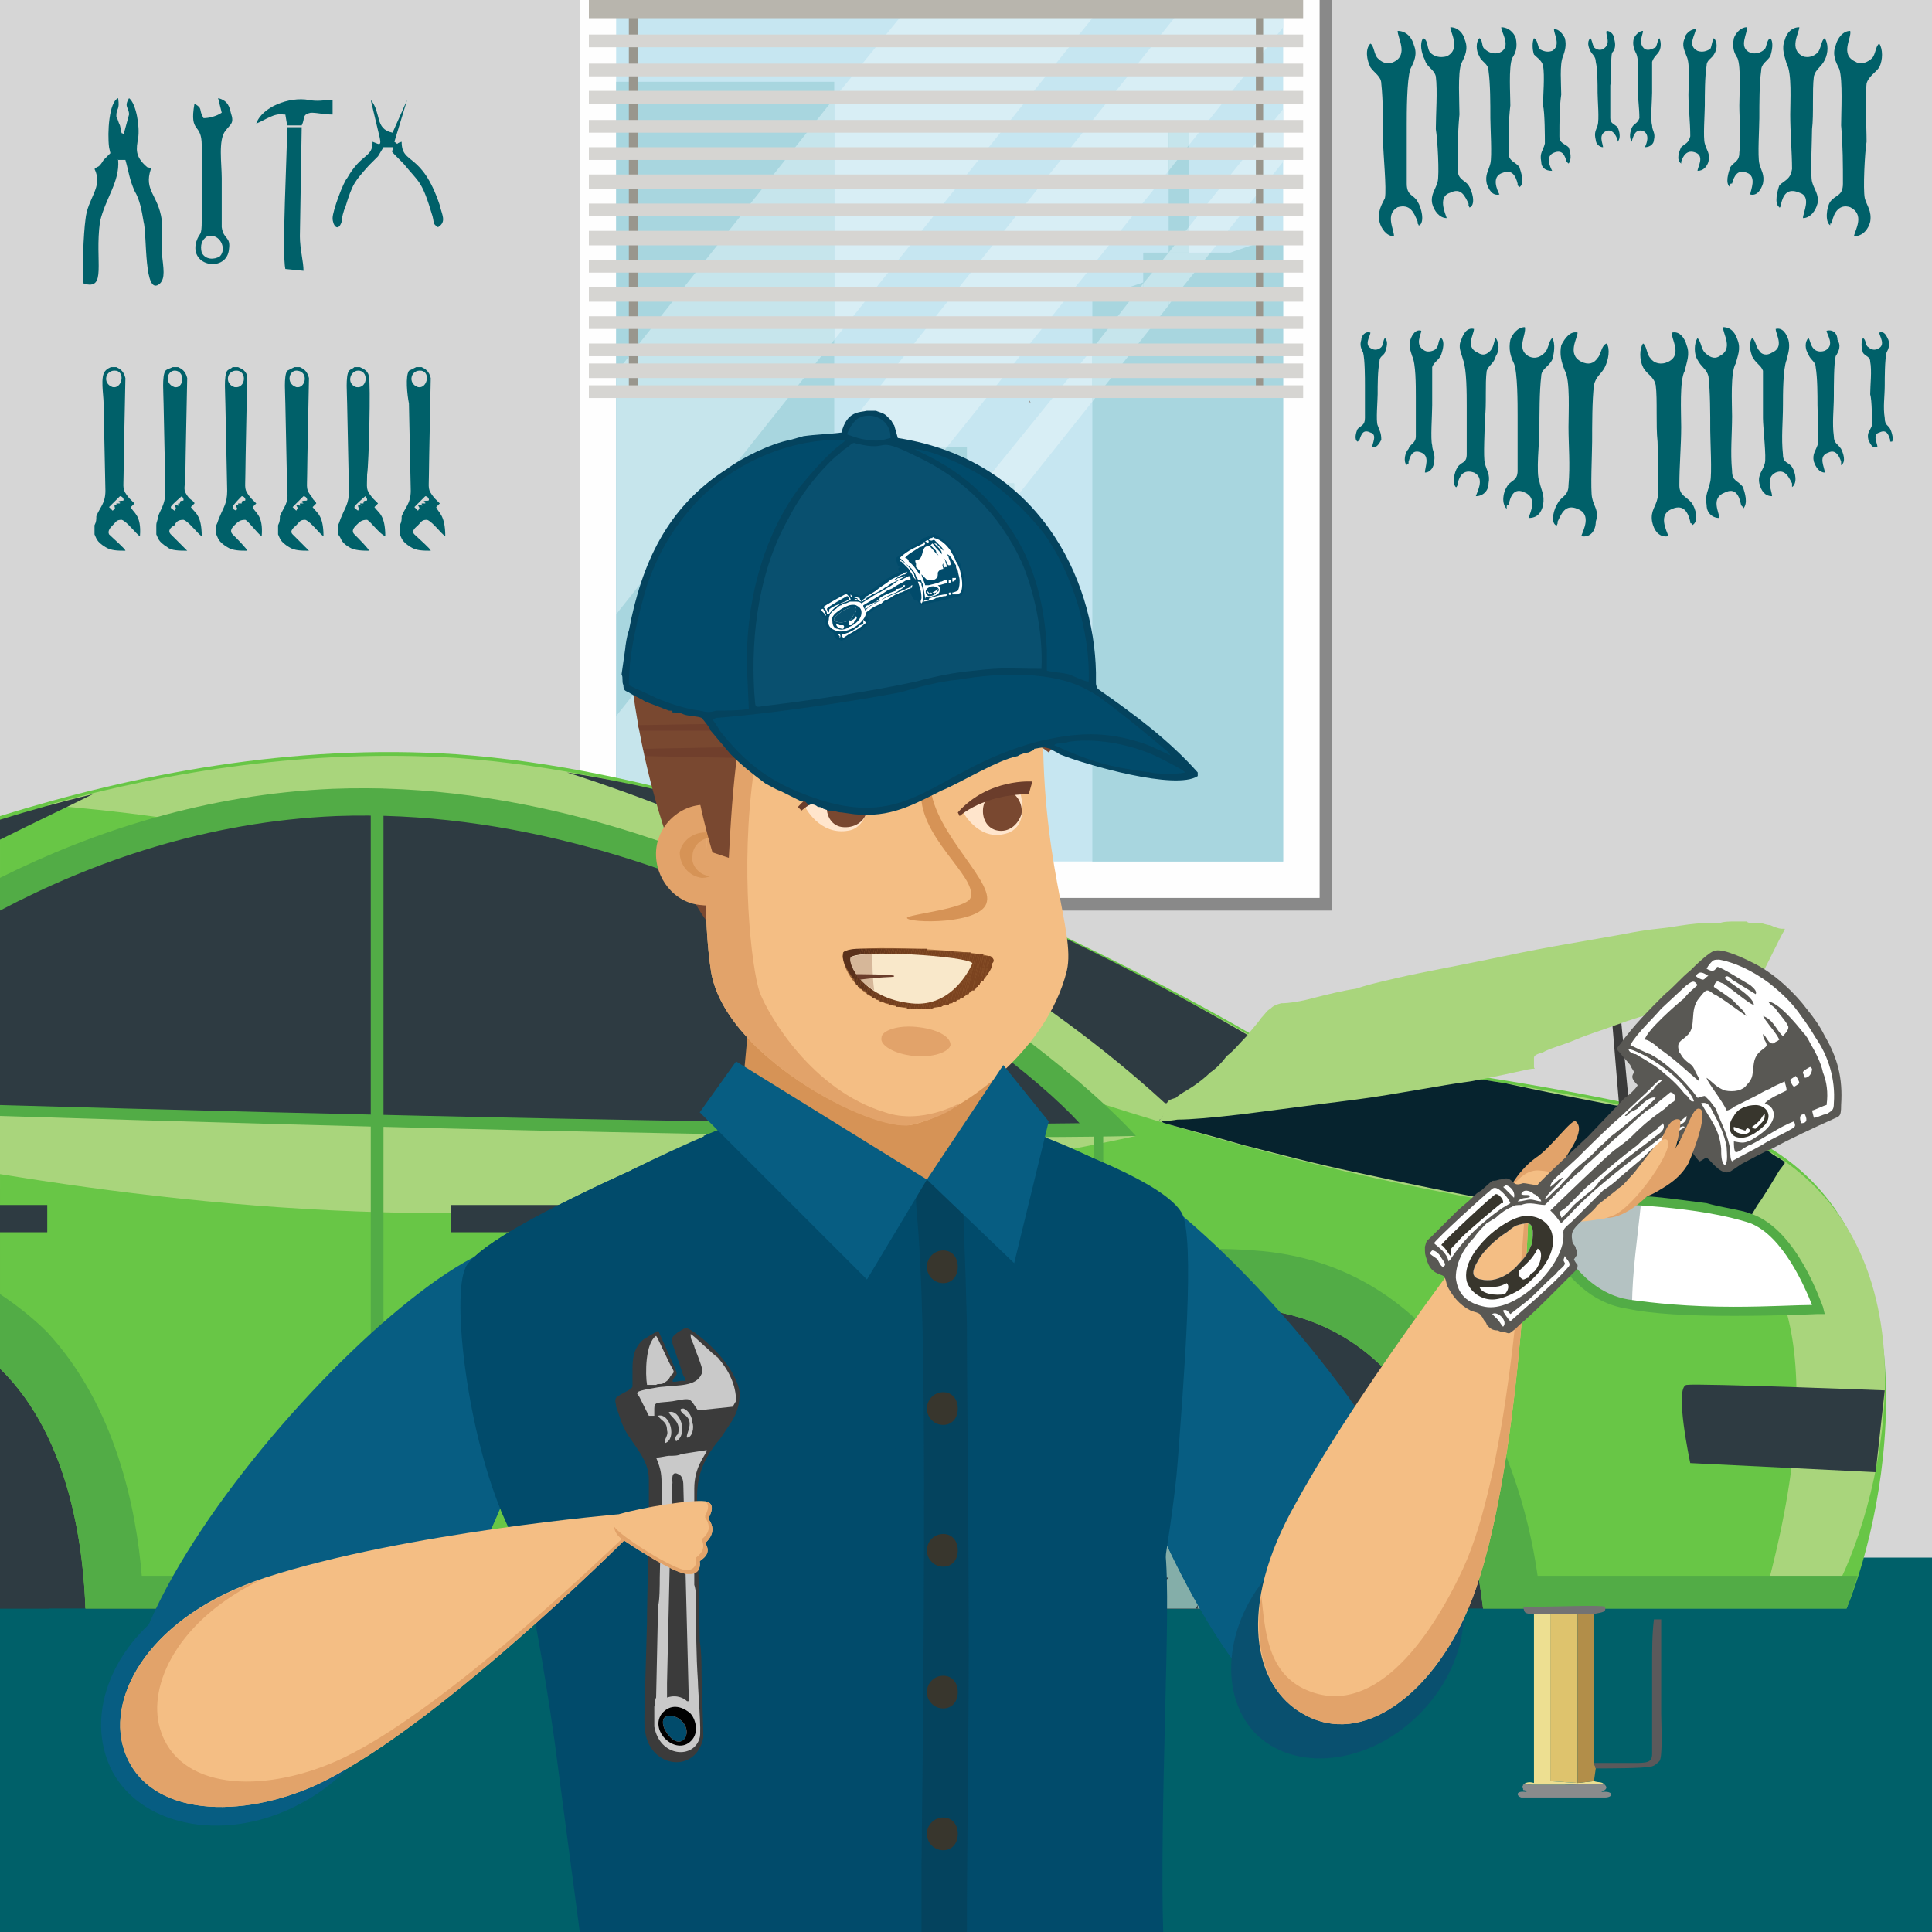 <?xml version="1.0" encoding="UTF-8"?>
<!DOCTYPE svg PUBLIC "-//W3C//DTD SVG 1.1//EN" "http://www.w3.org/Graphics/SVG/1.1/DTD/svg11.dtd">
<!-- Creator: CorelDRAW X7 -->
<svg xmlns="http://www.w3.org/2000/svg" xml:space="preserve" width="1063px" height="1063px" version="1.1" style="shape-rendering:geometricPrecision; text-rendering:geometricPrecision; image-rendering:optimizeQuality; fill-rule:evenodd; clip-rule:evenodd" viewBox="0 0 1063 1063" xmlns:xlink="http://www.w3.org/1999/xlink">
 <defs>
  <style type="text/css">
   <![CDATA[
    .fil3 {fill:#FEFEFE}
    .fil6 {fill:#D8EEF5}
    .fil10 {fill:#D6D5D2}
    .fil4 {fill:#C6E6F1}
    .fil7 {fill:#C6E5EC}
    .fil9 {fill:#B8B5AD}
    .fil5 {fill:#A8D6DF}
    .fil8 {fill:#99968D}
    .fil81 {fill:black}
    .fil0 {fill:#006069}
    .fil27 {fill:#014B6B}
    .fil82 {fill:#04435E}
    .fil18 {fill:#06232E}
    .fil26 {fill:#075D82}
    .fil29 {fill:#09506F}
    .fil11 {fill:#2E3B42}
    .fil78 {fill:#38362D}
    .fil79 {fill:#3B3B3B}
    .fil19 {fill:#3B3B3B}
    .fil14 {fill:#52AC46}
    .fil77 {fill:#595854}
    .fil74 {fill:#5A311B}
    .fil73 {fill:#5B311B}
    .fil23 {fill:#5B595B}
    .fil72 {fill:#5C321B}
    .fil71 {fill:#5D331B}
    .fil70 {fill:#5E331B}
    .fil69 {fill:#5F341B}
    .fil68 {fill:#60351C}
    .fil67 {fill:#61351C}
    .fil66 {fill:#62351C}
    .fil65 {fill:#63361C}
    .fil64 {fill:#64361C}
    .fil63 {fill:#65371C}
    .fil62 {fill:#66381C}
    .fil61 {fill:#67381C}
    .fil60 {fill:#68391C}
    .fil12 {fill:#68C646}
    .fil59 {fill:#69391C}
    .fil58 {fill:#6A3A1D}
    .fil57 {fill:#6B3A1D}
    .fil35 {fill:#6B3D2B}
    .fil56 {fill:#6C3B1D}
    .fil55 {fill:#6D3B1D}
    .fil54 {fill:#6E3C1D}
    .fil53 {fill:#6F3C1D}
    .fil52 {fill:#703D1D}
    .fil33 {fill:#703F2C}
    .fil51 {fill:#713E1E}
    .fil50 {fill:#723E1E}
    .fil49 {fill:#733F1E}
    .fil25 {fill:#737273}
    .fil48 {fill:#743F1E}
    .fil47 {fill:#74401E}
    .fil46 {fill:#75401E}
    .fil45 {fill:#76401E}
    .fil44 {fill:#76411E}
    .fil43 {fill:#77411E}
    .fil42 {fill:#78421E}
    .fil41 {fill:#79421E}
    .fil40 {fill:#79421F}
    .fil32 {fill:#794830}
    .fil39 {fill:#7A421F}
    .fil38 {fill:#7A431F}
    .fil37 {fill:#7B431F}
    .fil15 {fill:#84AEA9}
    .fil2 {fill:#898989}
    .fil24 {fill:#898B8C}
    .fil36 {fill:#9B6335}
    .fil13 {fill:#A9D57C}
    .fil22 {fill:#B28E49}
    .fil17 {fill:#B4C2C2}
    .fil80 {fill:#C9C9C9}
    .fil28 {fill:#D69356}
    .fil76 {fill:#D6B799}
    .fil1 {fill:#D6D6D6}
    .fil20 {fill:#DEC36D}
    .fil31 {fill:#E2A36A}
    .fil21 {fill:#EDDF91}
    .fil30 {fill:#F4BE84}
    .fil75 {fill:#F9E8CA}
    .fil34 {fill:#FFE5CC}
    .fil16 {fill:white}
   ]]>
  </style>
 </defs>
 <g id="Layer_x0020_1">
  <g id="_822335712">
   <polygon class="fil0" points="1063,0 1063,1063 0,1063 0,0 "/>
   <polygon class="fil1" points="1063,0 1063,857 0,857 0,0 "/>
   <g>
    <polygon class="fil2" points="733,501 326,501 326,494 726,494 726,0 733,0 "/>
    <polygon class="fil3" points="726,494 319,494 319,0 726,0 "/>
    <polygon class="fil4" points="706,0 706,474 339,474 339,0 "/>
    <polygon class="fil5" points="459,474 339,474 339,45 459,45 "/>
    <polygon class="fil5" points="558,474 459,474 459,266 558,266 "/>
    <polygon class="fil5" points="532,246 481,246 481,266 532,266 "/>
    <polygon class="fil5" points="706,129 601,165 601,474 706,474 "/>
    <polygon class="fil5" points="654,70 643,70 643,178 654,178 "/>
    <polygon class="fil5" points="676,139 629,139 629,165 676,165 "/>
    <polygon class="fil6" points="459,324 459,244 654,0 706,0 706,15 654,80 654,70 643,70 643,94 521,246 481,246 481,266 459,266 "/>
    <polygon class="fil7" points="340,474 339,474 339,394 459,244 459,324 "/>
    <polygon class="fil7" points="459,324 459,266 481,266 505,266 "/>
    <polygon class="fil7" points="505,266 481,266 481,246 521,246 "/>
    <polygon class="fil7" points="643,94 643,70 654,70 654,80 "/>
    <polygon class="fil6" points="459,187 459,54 503,0 609,0 "/>
    <polygon class="fil7" points="339,338 339,205 459,54 459,187 "/>
    <polygon class="fil6" points="558,275 558,266 541,266 601,192 601,221 "/>
    <polygon class="fil7" points="399,474 376,474 459,369 459,398 "/>
    <polygon class="fil7" points="459,398 459,369 541,266 558,266 558,275 "/>
    <polygon class="fil7" points="601,221 601,192 629,156 629,165 643,165 643,168 "/>
    <path class="fil6" d="M666 139l-12 0 0 -14 52 -65 0 29 -40 50zm-23 0l0 0 0 0 0 0z"/>
    <path class="fil7" d="M643 168l0 -3 2 0 -2 3zm11 -29l-11 0 0 0 11 -14 0 14z"/>
    <polygon class="fil7" points="645,165 643,165 629,165 629,156 643,139 643,139 654,139 666,139 "/>
    <polygon class="fil8" points="351,215 346,215 346,0 351,0 "/>
    <polygon class="fil8" points="691,215 695,215 695,0 691,0 "/>
    <polygon class="fil9" points="717,10 324,10 324,0 717,0 "/>
    <polygon class="fil10" points="717,26 324,26 324,19 717,19 "/>
    <polygon class="fil10" points="717,42 324,42 324,35 717,35 "/>
    <polygon class="fil10" points="717,57 324,57 324,50 717,50 "/>
    <polygon class="fil10" points="717,73 324,73 324,66 717,66 "/>
    <polygon class="fil10" points="717,88 324,88 324,81 717,81 "/>
    <polygon class="fil10" points="717,104 324,104 324,96 717,96 "/>
    <polygon class="fil10" points="717,119 324,119 324,112 717,112 "/>
    <polygon class="fil10" points="717,135 324,135 324,127 717,127 "/>
    <polygon class="fil10" points="717,150 324,150 324,143 717,143 "/>
    <polygon class="fil10" points="717,166 324,166 324,158 717,158 "/>
    <polygon class="fil10" points="717,181 324,181 324,174 717,174 "/>
    <polygon class="fil10" points="717,196 324,196 324,189 717,189 "/>
    <polygon class="fil10" points="717,208 324,208 324,200 717,200 "/>
    <polygon class="fil10" points="717,219 324,219 324,212 717,212 "/>
   </g>
   <g>
    <polygon class="fil11" points="0,654 845,654 845,885 0,885 "/>
    <path class="fil12" d="M0 753c40,39 46,103 47,132l482 0c-3,-45 1,-176 159,-165 101,7 123,123 128,165l200 0c24,-58 48,-202 -45,-255 -53,-29 -269,-53 -269,-53 0,0 -239,-147 -451,-162 -90,-6 -177,11 -251,34l0 304z"/>
    <path class="fil13" d="M971 632c-53,-29 -269,-54 -269,-54 0,0 -239,-146 -451,-161 -80,-5 -157,7 -225,26 324,25 526,199 916,234 32,2 69,56 29,201l37 0c25,-43 65,-188 -37,-246z"/>
    <path class="fil13" d="M0 646c61,10 134,19 211,21 202,6 414,-42 414,-42l-625 -12 0 33z"/>
    <path class="fil14" d="M0 483c52,-26 114,-46 183,-49 206,-8 396,140 442,191 -131,3 -434,-5 -625,-11l0 -131z"/>
    <path class="fil11" d="M0 501c51,-27 114,-49 185,-52 190,-7 366,122 409,169 -125,2 -420,-5 -594,-10l0 -107z"/>
    <path class="fil11" d="M312 425c-1,0 193,57 329,182 21,0 38,-13 58,-30 -26,-16 -207,-124 -387,-152z"/>
    <polygon class="fil14" points="211,875 204,875 204,434 211,434 "/>
    <path class="fil11" d="M30 857c0,9 -1,19 -3,28l-27 0 0 -109c19,22 30,50 30,81z"/>
    <path class="fil11" d="M790 857c0,9 -1,19 -3,28l-241 0c-2,-9 -3,-19 -3,-28 0,-69 55,-124 124,-124 68,0 123,55 123,124z"/>
    <path class="fil15" d="M753 857c0,9 -2,19 -5,28l-163 0c-3,-9 -4,-19 -4,-28 0,-48 38,-86 86,-86 47,0 86,38 86,86z"/>
    <path class="fil11" d="M735 857c0,10 -2,19 -6,28l-124 0c-4,-9 -7,-18 -7,-28 0,-38 31,-69 69,-69 37,0 68,31 68,69z"/>
    <polygon class="fil15" points="744,845 697,845 730,813 714,797 681,830 681,783 659,783 659,830 626,797 611,813 643,845 597,845 597,868 643,868 626,885 658,885 659,883 659,885 681,885 681,883 683,885 714,885 697,868 744,868 "/>
    <path class="fil11" d="M685 857c0,10 -9,18 -18,18 -10,0 -18,-8 -18,-18 0,-10 8,-18 18,-18 9,0 18,8 18,18z"/>
    <path class="fil11" d="M51 437c-17,4 -35,9 -51,14l0 11c20,-10 37,-18 51,-25z"/>
    <path class="fil16" d="M845 660c0,0 13,52 50,58 38,6 105,2 105,2 0,0 -13,-41 -36,-49 -41,-15 -119,-11 -119,-11z"/>
    <path class="fil17" d="M903 661c-30,-2 -58,-1 -58,-1 0,0 13,52 50,58l3 0c0,-18 3,-37 5,-57z"/>
    <path class="fil14" d="M849 663c3,11 17,47 47,52 14,2 33,4 58,4 19,0 35,-1 43,-1 -4,-10 -16,-38 -34,-45 -27,-9 -72,-11 -96,-11 -8,0 -15,0 -18,1zm105 61c-25,0 -45,-1 -59,-4 -39,-6 -52,-57 -52,-59l-1 -4 3 0c0,0 9,0 22,0 24,0 70,1 97,11 25,9 38,49 39,51l1 4 -4 0c0,0 -21,1 -46,1z"/>
    <path class="fil11" d="M1037 765c0,0 -103,-4 -109,-3 -7,1 2,43 2,43l102 5 5 -45z"/>
    <polygon class="fil11" points="0,678 26,678 26,663 0,663 "/>
    <polygon class="fil11" points="248,663 248,678 311,678 311,663 "/>
    <polygon class="fil14" points="607,721 602,721 602,618 607,618 "/>
    <path class="fil14" d="M846 867c-10,-71 -52,-172 -156,-179 -65,-5 -116,12 -150,50 -37,40 -44,94 -44,129l-418 0c-3,-36 -14,-93 -52,-134 -8,-8 -17,-15 -26,-21l0 41c40,39 46,103 47,132l482 0c-3,-45 1,-176 159,-165 101,7 123,123 128,165l200 0c2,-5 4,-11 6,-18l-176 0z"/>
    <path class="fil18" d="M769 587c13,2 35,5 59,9 23,5 49,10 65,13 15,3 21,4 27,6 6,1 13,3 17,4 4,2 6,2 9,3 2,1 6,2 9,3 2,1 4,2 6,3 1,0 3,1 4,2 2,0 2,1 4,1 1,1 3,2 5,3 2,2 5,3 6,4 2,1 2,2 2,2 0,0 0,0 -3,4 -3,5 -9,15 -12,19 -3,5 -3,5 -3,5 -1,0 -2,-1 -7,-2 -4,-1 -11,-2 -18,-4 -8,-1 -15,-2 -24,-3 -8,-1 -18,-1 -26,-1 -8,-1 -15,-1 -22,-1 -7,0 -15,0 -18,0 -4,0 -5,0 -5,2 0,1 0,3 0,4 0,2 1,2 0,2 0,-1 -2,-1 -6,-1 -5,-1 -13,-3 -29,-6 -16,-3 -40,-8 -63,-13 -24,-5 -46,-11 -62,-15 -17,-5 -29,-8 -36,-10 -7,-2 -8,-2 -9,-3 -1,0 -1,0 -1,-1 1,0 2,-1 2,-3 1,-1 1,-4 2,-5 1,-1 2,-1 5,-1 2,-1 6,-1 9,-2 3,-1 7,-3 10,-4 3,-2 6,-4 9,-6 4,-2 7,-5 11,-7 3,-3 6,-5 8,-7 2,-2 3,-3 5,-4 1,0 2,0 6,0 4,1 11,2 18,4 8,1 16,2 23,3 6,1 10,1 23,3z"/>
    <polygon class="fil19" points="887,562 892,562 901,658 895,658 "/>
    <path class="fil13" d="M769 538c13,-3 35,-7 59,-12 23,-5 49,-9 65,-12 15,-3 21,-3 27,-4 6,-1 13,-2 17,-2 4,0 6,0 9,0 2,-1 6,-1 9,-1 2,0 4,0 6,0 1,1 3,1 4,1 2,0 2,0 4,0 1,0 3,1 5,1 2,1 5,2 6,2 2,0 2,0 2,0 0,1 0,0 -3,6 -3,6 -9,18 -12,24 -3,6 -3,6 -3,6 -1,0 -2,0 -7,0 -4,1 -11,2 -18,3 -8,2 -15,4 -24,6 -8,2 -18,5 -26,8 -8,3 -15,5 -22,8 -7,3 -15,5 -18,7 -4,1 -5,2 -5,3 0,1 0,4 0,5 0,1 1,1 0,1 0,0 -2,0 -6,1 -5,1 -13,3 -29,6 -16,2 -40,7 -63,10 -24,3 -46,6 -62,8 -17,2 -29,3 -36,3 -7,1 -8,1 -9,1 -1,0 -1,0 -1,-1 1,0 2,-2 2,-4 1,-2 1,-4 2,-5 1,-2 2,-2 5,-3 2,-2 6,-4 9,-6 3,-2 7,-5 10,-8 3,-2 6,-5 9,-9 4,-3 7,-7 11,-11 3,-4 6,-7 8,-10 2,-2 3,-4 5,-5 1,-1 2,-2 6,-3 4,0 11,-1 18,-3 8,-2 16,-4 23,-5 6,-2 10,-3 23,-6z"/>
   </g>
   <path class="fil0" d="M122 62c-3,2 -7,3 -10,3 -3,-5 0,-5 -5,-8 -3,17 4,10 4,23l0 41c0,10 -1,6 -3,12 -4,14 17,17 18,4 1,-7 -3,-5 -4,-12 0,-6 0,-20 0,-27 0,-8 -2,-21 2,-26 3,-4 5,-4 3,-10 -1,-5 -3,-7 -7,-8l2 8zm-8 68c-3,2 -4,5 -3,9 2,4 7,4 10,2 4,-4 0,-13 -7,-11z"/>
   <path class="fil0" d="M205 78c0,9 -6,6 -14,20 -2,2 -8,18 -8,22 0,4 3,8 5,2 0,-2 1,-6 2,-8 4,-13 5,-14 13,-23 2,-2 3,-3 5,-5l3 -5 5 0c1,4 -4,-1 6,9 9,11 10,9 16,29 1,4 0,4 3,6 5,-3 2,-7 1,-12 -10,-30 -21,-22 -21,-35 -4,1 -1,2 -4,0l7 -23 -8 18c-10,-2 -6,-11 -12,-18l5 21c1,5 -1,3 -4,2z"/>
   <g>
    <path class="fil0" d="M157 148l10 1c0,-5 -2,-12 -2,-19l1 -60 -8 0c0,14 -3,69 -1,78z"/>
    <path class="fil0" d="M141 68c5,-2 10,-6 15,-5 0,0 1,0 1,0l1 6 8 0c2,-4 0,-6 5,-7 4,0 7,1 12,1l0 -8c-5,0 -8,1 -13,0 -11,-2 -26,4 -29,13z"/>
   </g>
   <g>
    <path class="fil0" d="M65 88l4 0c2,7 2,10 5,17 3,5 4,11 5,17 2,7 0,42 9,34 3,-3 2,-8 1,-17 0,-6 0,-13 0,-18 -2,-14 -10,-16 -6,-28 0,0 0,-1 0,-1 0,1 -1,0 -2,0 -7,-6 -6,-10 -5,-16 1,-6 -1,-19 -5,-22 -3,5 0,5 0,9l-3 11c0,0 -1,-1 -1,-1 0,2 0,0 -1,-4 -1,-2 -1,-3 -2,-5 0,-5 2,-3 1,-10 -5,2 -6,19 -5,27 1,5 1,5 5,7z"/>
    <path class="fil0" d="M65 88l-4 -4 -4 4c-3,5 -3,3 -5,5 5,10 -4,16 -5,28 -1,7 -2,29 -1,35 13,4 6,-12 9,-34 3,-13 11,-22 10,-34z"/>
   </g>
   <path class="fil0" d="M52 294l0 -5c1,-2 1,-3 1,-5 2,-5 5,-7 5,-14l-1 -48c0,-5 -2,-15 1,-18 1,-1 1,-1 3,-2l3 0c2,1 4,2 5,6 0,2 -1,47 -1,53 0,8 -1,8 3,13 1,1 2,2 3,3l-2 2c1,3 6,4 5,16 -2,-1 -7,-8 -10,-9 -3,0 -3,1 -5,3 -1,1 -3,3 -2,5 2,2 9,8 9,9 -4,0 -8,0 -11,-2 -5,-3 -5,-5 -6,-7zm8 -15c1,-1 5,-5 6,-6 1,0 2,1 2,2 0,1 -1,0 -3,1 1,1 1,0 1,1l-2 0c0,2 2,1 -1,1 0,2 1,1 -1,3 -1,-1 -1,-1 -2,-2zm2 -66c-6,-2 -4,-10 2,-9 5,1 3,10 -2,9z"/>
   <path class="fil0" d="M86 294l0 -5c0,-2 1,-3 1,-5 2,-5 4,-7 4,-14l-1 -48c0,-5 -1,-15 1,-18 1,-1 2,-1 4,-2l3 0c2,1 4,2 5,6 0,2 -1,47 -1,53 0,8 -2,8 2,13 1,1 3,2 3,3l-2 2c2,3 6,4 6,16 -2,-1 -7,-8 -10,-9 -3,0 -4,1 -5,3 -2,1 -4,3 -2,5 2,2 8,8 9,9 -4,0 -9,0 -11,-2 -5,-3 -5,-5 -6,-7zm8 -15c0,-1 5,-5 6,-6 0,0 1,1 1,2 0,1 -1,0 -2,1 0,1 0,0 0,1l-1 0c0,2 1,1 -2,1 1,2 1,1 0,3 -1,-1 -2,-1 -2,-2zm2 -66c-6,-2 -4,-10 1,-9 5,1 4,10 -1,9z"/>
   <path class="fil0" d="M119 294l0 -5c1,-2 1,-3 2,-5 2,-5 4,-7 4,-14l-1 -48c0,-5 -1,-15 1,-18 1,-1 2,-1 3,-2l3 0c2,1 5,2 5,6 0,2 -1,47 -1,53 0,8 -1,8 3,13 1,1 2,2 3,3l-2 2c1,3 6,4 5,16 -2,-1 -7,-8 -9,-9 -3,0 -4,1 -6,3 -1,1 -3,3 -1,5 2,2 8,8 8,9 -4,0 -8,0 -11,-2 -5,-3 -5,-5 -6,-7zm9 -15c0,-1 4,-5 5,-6 1,0 2,1 2,2 0,1 -1,0 -2,1 0,1 0,0 0,1l-2 0c0,2 2,1 -1,1 0,2 1,1 0,3 -2,-1 -2,-1 -2,-2zm1 -66c-6,-2 -4,-10 2,-9 5,1 4,10 -2,9z"/>
   <path class="fil0" d="M153 294l0 -5c1,-2 1,-3 1,-5 2,-5 5,-7 4,-14l-1 -48c0,-5 -1,-15 1,-18 2,-1 2,-1 4,-2l3 0c2,1 4,2 5,6 0,2 -1,47 -1,53 0,8 -1,8 3,13 0,1 2,2 2,3l-2 2c2,3 6,4 6,16 -2,-1 -7,-8 -10,-9 -3,0 -3,1 -5,3 -1,1 -4,3 -2,5 2,2 8,8 9,9 -4,0 -8,0 -11,-2 -5,-3 -5,-5 -6,-7zm8 -15c1,-1 5,-5 6,-6 1,0 2,1 2,2 0,1 -2,0 -3,1 0,1 0,0 1,1l-2 0c0,2 1,1 -2,1 1,2 1,1 0,3 -1,-1 -1,-1 -2,-2zm2 -66c-6,-2 -4,-10 1,-9 6,1 4,10 -1,9z"/>
   <path class="fil0" d="M186 294l0 -5c1,-2 1,-3 2,-5 2,-5 4,-7 4,-14l-1 -48c0,-5 -1,-15 1,-18 1,-1 2,-1 3,-2l3 0c2,1 5,2 5,6 1,2 0,47 -1,53 0,8 -1,8 3,13 1,1 2,2 3,3l-2 2c2,3 6,4 6,16 -3,-1 -8,-8 -10,-9 -3,0 -4,1 -6,3 -1,1 -3,3 -1,5 2,2 8,8 8,9 -3,0 -8,0 -11,-2 -5,-3 -4,-5 -6,-7zm9 -15c0,-1 5,-5 6,-6 0,0 1,1 1,2 0,1 -1,0 -2,1 0,1 0,0 0,1l-2 0c1,2 2,1 -1,1 0,2 1,1 0,3 -1,-1 -2,-1 -2,-2zm1 -66c-6,-2 -3,-10 2,-9 5,1 4,10 -2,9z"/>
   <path class="fil0" d="M220 294l0 -5c1,-2 1,-3 1,-5 2,-5 5,-7 5,-14l-1 -48c-1,-5 -2,-15 0,-18 2,-1 2,-1 4,-2l3 0c2,1 4,2 5,6 0,2 -1,47 -1,53 0,8 -1,8 3,13 1,1 2,2 3,3l-2 2c1,3 5,4 5,16 -2,-1 -7,-8 -10,-9 -3,0 -3,1 -5,3 -1,1 -4,3 -2,5 2,2 9,8 9,9 -4,0 -8,0 -11,-2 -5,-3 -5,-5 -6,-7zm8 -15c1,-1 5,-5 6,-6 1,0 2,1 2,2 0,1 -2,0 -3,1 1,1 1,0 1,1l-2 0c0,2 2,1 -2,1 1,2 1,1 0,3 -1,-1 -1,-1 -2,-2zm2 -66c-6,-2 -4,-10 2,-9 5,1 3,10 -2,9z"/>
   <g>
    <path class="fil0" d="M754 24c-3,3 -2,9 0,13 2,3 6,5 6,9 1,9 1,22 1,32 0,6 2,26 1,31 -2,4 -4,7 -3,13 1,4 4,8 8,8 0,-4 -5,-12 2,-16 7,-2 9,3 11,8 0,1 0,1 0,1 1,1 0,1 1,1 3,-2 1,-10 -1,-13 -2,-4 -6,-3 -6,-10 0,-10 0,-21 0,-32 0,-7 0,-25 2,-31 2,-4 4,-8 2,-13 -1,-4 -4,-8 -9,-8 0,4 6,13 -2,17 -4,2 -7,0 -9,-2 -2,-2 -2,-7 -4,-8z"/>
    <path class="fil0" d="M783 21c-2,3 -1,8 1,12 1,4 5,5 6,9 1,8 0,21 0,29 1,6 2,25 1,29 -1,4 -4,7 -3,12 1,4 4,8 8,8 -1,-3 -5,-12 2,-14 6,-3 8,2 10,6 0,1 0,1 0,1 1,2 0,1 1,1 3,-2 1,-9 -1,-12 -2,-3 -6,-3 -6,-9 0,-9 0,-20 1,-30 0,-7 -1,-23 1,-28 2,-4 4,-8 2,-13 -1,-4 -4,-7 -8,-7 0,3 6,12 -2,16 -4,1 -7,0 -9,-2 -2,-2 -1,-7 -4,-8z"/>
    <path class="fil0" d="M814 21c-2,2 -2,7 0,10 1,3 5,4 5,8 1,7 1,18 1,26 0,5 1,21 0,25 -1,4 -3,6 -2,11 1,3 3,7 7,6 -1,-2 -5,-10 2,-12 5,-2 7,2 8,6 0,0 0,0 0,1 1,1 1,0 1,1 3,-2 1,-8 0,-11 -2,-3 -6,-3 -6,-8 0,-8 0,-18 1,-26 0,-6 -1,-21 1,-26 2,-3 3,-6 2,-11 -1,-3 -4,-6 -8,-6 0,3 6,11 -1,14 -3,1 -6,0 -8,-2 -2,-1 -1,-5 -3,-6z"/>
    <path class="fil0" d="M844 21c-1,2 -1,6 0,9 2,2 4,3 5,6 1,6 0,16 0,22 1,4 1,18 1,21 -1,4 -3,5 -2,10 0,3 2,5 6,5 -1,-2 -4,-8 1,-10 5,-2 6,2 7,5 0,0 0,0 1,1 0,0 0,0 0,0 2,-2 1,-7 0,-9 -2,-2 -5,-2 -5,-6 0,-8 0,-16 1,-23 0,-5 -1,-17 1,-21 1,-3 2,-6 1,-10 -1,-2 -3,-5 -6,-5 0,3 4,9 -1,12 -3,1 -5,0 -7,-1 -1,-2 -1,-5 -3,-6z"/>
    <path class="fil0" d="M875 21c-2,2 -1,5 0,7 1,2 3,3 3,6 1,4 1,12 1,17 0,4 1,15 0,18 -1,3 -2,4 -1,8 0,2 2,4 4,4 0,-2 -3,-7 2,-9 3,-1 5,2 6,5 0,0 0,0 0,0 0,1 0,0 0,1 2,-2 1,-6 0,-8 -2,-2 -4,-2 -4,-5 0,-6 0,-12 0,-18 1,-5 0,-15 1,-18 2,-2 2,-5 1,-8 0,-2 -2,-4 -4,-4 -1,2 3,7 -2,10 -2,1 -4,0 -5,-1 -1,-2 -1,-4 -2,-5z"/>
   </g>
   <g>
    <path class="fil0" d="M1034 24c2,3 2,9 0,13 -2,3 -6,5 -7,9 -1,9 0,22 0,32 -1,6 -2,26 -1,31 1,4 4,7 3,13 -1,4 -4,8 -9,8 1,-4 6,-12 -2,-16 -6,-2 -9,3 -10,8 0,1 0,1 -1,1 0,1 0,1 0,1 -3,-2 -2,-10 0,-13 3,-4 7,-3 7,-10 0,-10 0,-21 -1,-32 0,-7 1,-25 -1,-31 -2,-4 -4,-8 -2,-13 1,-4 4,-8 8,-8 1,4 -6,13 3,17 3,2 7,0 9,-2 2,-2 2,-7 4,-8z"/>
    <path class="fil0" d="M1004 21c2,3 2,8 0,12 -2,4 -5,5 -6,9 -1,8 0,21 -1,29 0,6 -1,25 0,29 1,4 4,7 3,12 -1,4 -4,8 -8,8 0,-3 5,-12 -2,-14 -7,-3 -9,2 -10,6 0,1 0,1 0,1 -1,2 -1,1 -1,1 -3,-2 -1,-9 0,-12 3,-3 6,-3 7,-9 0,-9 -1,-20 -1,-30 0,-7 1,-23 -2,-28 -1,-4 -3,-8 -1,-13 1,-4 4,-7 8,-7 0,3 -6,12 2,16 3,1 6,0 8,-2 2,-2 2,-7 4,-8z"/>
    <path class="fil0" d="M974 21c2,2 1,7 0,10 -2,3 -5,4 -5,8 -1,7 -1,18 -1,26 0,5 -1,21 0,25 1,4 3,6 2,11 -1,3 -3,7 -7,6 0,-2 4,-10 -2,-12 -5,-2 -7,2 -8,6 -1,0 -1,0 -1,1 0,1 0,0 0,1 -3,-2 -1,-8 0,-11 2,-3 5,-3 5,-8 1,-8 0,-18 0,-26 0,-6 1,-21 -1,-26 -2,-3 -3,-6 -2,-11 1,-3 4,-6 7,-6 1,3 -5,11 2,14 3,1 6,0 8,-2 1,-1 1,-5 3,-6z"/>
    <path class="fil0" d="M943 21c2,2 2,6 0,9 -1,2 -4,3 -4,6 -1,6 -1,16 -1,22 0,4 -1,18 0,21 1,4 3,5 2,10 -1,3 -3,5 -6,5 0,-2 4,-8 -1,-10 -5,-2 -7,2 -8,5 0,0 0,0 0,1 0,0 0,0 0,0 -3,-2 -1,-7 0,-9 2,-2 4,-2 5,-6 0,-8 -1,-16 -1,-23 0,-5 1,-17 -1,-21 -1,-3 -3,-6 -1,-10 0,-2 3,-5 6,-5 0,3 -5,9 1,12 3,1 5,0 7,-1 1,-2 1,-5 2,-6z"/>
    <path class="fil0" d="M913 21c1,2 1,5 0,7 -1,2 -3,3 -4,6 0,4 0,12 0,17 0,4 -1,15 0,18 0,3 2,4 1,8 0,2 -2,4 -5,4 1,-2 3,-7 -1,-9 -4,-1 -5,2 -6,5 0,0 0,0 0,0 0,1 0,0 0,1 -2,-2 -1,-6 0,-8 1,-2 3,-2 4,-5 0,-6 -1,-12 -1,-18 0,-5 1,-15 -1,-18 -1,-2 -2,-5 -1,-8 1,-2 3,-4 5,-4 0,2 -3,7 1,10 2,1 4,0 6,-1 1,-2 1,-4 2,-5z"/>
   </g>
   <g>
    <path class="fil0" d="M884 189c2,3 1,9 -1,13 -2,4 -5,5 -6,10 -1,8 -1,22 -1,31 0,6 -1,27 0,31 1,5 4,7 2,13 0,5 -3,9 -8,8 1,-3 6,-12 -2,-15 -7,-3 -9,3 -11,7 0,1 0,1 0,1 -1,2 0,1 -1,1 -3,-2 -1,-9 1,-12 2,-4 6,-4 6,-10 1,-11 0,-22 0,-32 0,-8 1,-26 -2,-31 -2,-5 -3,-9 -2,-14 2,-4 5,-8 9,-7 0,3 -6,12 2,16 4,2 7,1 9,-2 2,-2 2,-7 5,-8z"/>
    <path class="fil0" d="M854 186c2,3 1,9 0,12 -2,4 -6,5 -6,9 -1,8 -1,21 -1,30 0,5 -2,24 0,28 1,5 3,7 2,13 -1,4 -3,7 -8,7 1,-3 5,-11 -2,-14 -6,-3 -8,2 -9,7 -1,0 -1,0 -1,1 0,1 0,0 0,1 -3,-3 -2,-9 0,-12 2,-4 6,-3 6,-9 0,-10 0,-20 0,-30 0,-7 0,-24 -2,-29 -2,-4 -3,-8 -2,-13 1,-3 4,-7 8,-7 1,4 -5,12 2,16 4,2 7,0 9,-2 2,-2 2,-6 4,-8z"/>
    <path class="fil0" d="M823 186c2,3 2,7 0,10 -1,4 -4,5 -5,8 -1,7 0,19 -1,26 0,5 -1,22 0,25 1,4 3,6 2,11 0,4 -3,7 -7,7 1,-3 5,-10 -1,-13 -6,-2 -8,2 -9,6 0,1 0,1 0,1 -1,1 0,1 -1,1 -2,-2 -1,-8 1,-11 2,-3 5,-2 5,-7 0,-9 0,-18 0,-27 0,-6 0,-20 -2,-25 -1,-4 -3,-7 -1,-11 1,-3 3,-7 7,-6 0,3 -5,10 2,13 3,2 5,1 7,-1 2,-2 2,-6 3,-7z"/>
    <path class="fil0" d="M793 186c2,2 1,6 0,9 -1,3 -4,4 -5,7 0,6 0,15 0,21 0,5 -1,19 0,22 0,3 2,5 1,9 0,3 -2,6 -5,6 0,-3 3,-9 -2,-11 -5,-2 -6,2 -7,5 0,1 0,1 0,1 -1,1 -1,0 -1,1 -2,-2 -1,-7 1,-9 1,-3 4,-3 4,-7 0,-7 0,-15 0,-22 0,-6 0,-18 -2,-22 -1,-3 -2,-6 -1,-9 1,-3 3,-6 6,-5 0,2 -4,8 2,11 2,1 5,0 6,-1 2,-2 1,-5 3,-6z"/>
    <path class="fil0" d="M762 186c2,2 1,5 0,8 -1,2 -3,2 -3,5 -1,5 -1,13 -1,18 0,3 -1,15 0,17 1,3 2,4 2,8 -1,2 -3,5 -5,4 0,-2 3,-7 -1,-8 -4,-2 -5,1 -6,4 0,0 0,0 -1,1 0,0 0,0 0,0 -2,-1 -1,-5 0,-7 2,-2 4,-2 4,-6 0,-6 0,-12 0,-18 0,-4 0,-14 -1,-18 -1,-2 -2,-4 -1,-7 0,-2 2,-5 5,-4 0,2 -4,7 1,9 2,1 4,0 5,-1 1,-1 1,-4 2,-5z"/>
   </g>
   <g>
    <path class="fil0" d="M904 189c-2,3 -2,9 0,13 2,4 6,5 7,10 1,8 0,22 1,31 0,6 1,27 0,31 -1,5 -4,7 -3,13 1,5 4,9 9,8 -1,-3 -6,-12 2,-15 7,-3 9,3 10,7 0,1 0,1 1,1 0,2 0,1 0,1 4,-2 2,-9 0,-12 -3,-4 -7,-4 -7,-10 0,-11 1,-22 1,-32 0,-8 -1,-26 2,-31 1,-5 3,-9 1,-14 -1,-4 -4,-8 -8,-7 -1,3 6,12 -2,16 -4,2 -8,1 -10,-2 -2,-2 -2,-7 -4,-8z"/>
    <path class="fil0" d="M934 186c-2,3 -2,9 0,12 2,4 5,5 6,9 1,8 1,21 1,30 0,5 1,24 0,28 -1,5 -3,7 -2,13 0,4 3,7 7,7 0,-3 -5,-11 3,-14 6,-3 8,2 9,7 0,0 0,0 1,1 0,1 0,0 0,1 3,-3 1,-9 0,-12 -3,-4 -6,-3 -6,-9 -1,-10 0,-20 0,-30 0,-7 -1,-24 2,-29 1,-4 3,-8 1,-13 -1,-3 -3,-7 -8,-7 0,4 6,12 -2,16 -3,2 -6,0 -8,-2 -2,-2 -2,-6 -4,-8z"/>
    <path class="fil0" d="M964 186c-2,3 -1,7 0,10 2,4 5,5 6,8 0,7 0,19 0,26 0,5 2,22 1,25 -1,4 -4,6 -3,11 1,4 3,7 7,7 0,-3 -4,-10 2,-13 5,-2 7,2 9,6 0,1 0,1 0,1 0,1 0,1 0,1 3,-2 2,-8 0,-11 -2,-3 -5,-2 -5,-7 -1,-9 0,-18 0,-27 0,-6 0,-20 2,-25 1,-4 2,-7 1,-11 -1,-3 -3,-7 -7,-6 0,3 5,10 -2,13 -3,2 -6,1 -7,-1 -2,-2 -2,-6 -4,-7z"/>
    <path class="fil0" d="M995 186c-2,2 -2,6 0,9 1,3 4,4 4,7 1,6 1,15 1,21 0,5 1,19 0,22 -1,3 -3,5 -2,9 1,3 3,6 6,6 0,-3 -4,-9 2,-11 4,-2 6,2 7,5 0,1 0,1 0,1 0,1 0,0 0,1 3,-2 1,-7 0,-9 -2,-3 -4,-3 -4,-7 -1,-7 0,-15 0,-22 0,-6 0,-18 1,-22 2,-3 3,-6 1,-9 0,-3 -2,-6 -6,-5 0,2 5,8 -1,11 -3,1 -5,0 -6,-1 -2,-2 -2,-5 -3,-6z"/>
    <path class="fil0" d="M1025 186c-1,2 -1,5 0,8 1,2 4,2 4,5 1,5 0,13 0,18 1,3 1,15 1,17 -1,3 -3,4 -2,8 1,2 2,5 5,4 0,-2 -3,-7 1,-8 4,-2 5,1 6,4 0,0 0,0 0,1 1,0 0,0 1,0 1,-1 0,-5 -1,-7 -1,-2 -3,-2 -3,-6 -1,-6 0,-12 0,-18 0,-4 0,-14 1,-18 1,-2 2,-4 1,-7 -1,-2 -2,-5 -5,-4 0,2 4,7 -1,9 -2,1 -4,0 -5,-1 -2,-1 -1,-4 -3,-5z"/>
   </g>
   <g>
    <path class="fil20" d="M868 981l0 -93 -15 0c0,1 0,4 0,6l0 17c0,15 0,31 0,46l0 22c0,0 0,1 0,1l0 0 15 1z"/>
    <path class="fil21" d="M838 982c2,-1 1,0 5,0l18 0c4,0 18,-1 22,0 -2,-2 -3,-1 -6,-2l-9 1 -15 -1 0 0c0,0 0,-1 0,-1l0 -22c0,-15 0,-31 0,-46l0 -17c0,-2 0,-5 0,-6l-9 0 0 93c-3,-1 -5,0 -6,1z"/>
    <polygon class="fil22" points="868,981 877,980 878,973 877,970 877,888 868,888 "/>
    <path class="fil23" d="M877 970l1 3c7,0 26,0 30,-1 2,0 4,-2 5,-3 2,-2 1,-22 1,-26 0,-17 0,-34 0,-52l-4 0c-1,8 -1,17 -1,25l0 49c0,5 -3,5 -11,5 -6,0 -14,0 -21,0z"/>
    <path class="fil24" d="M838 982c0,1 -1,1 0,2 0,1 0,1 1,1l1 1c-6,-1 -6,2 -3,3 1,0 33,0 39,0 2,0 5,0 7,0 5,0 5,-4 -2,-3 2,-1 4,-2 2,-4 -4,-1 -18,0 -22,0l-18 0c-4,0 -3,-1 -5,0z"/>
    <path class="fil25" d="M838 884c1,3 0,4 6,4l9 0 15 0 9 0c5,-1 7,-1 6,-4 -2,-1 -28,0 -35,0 -4,0 -8,0 -10,0z"/>
   </g>
   <g>
    <path class="fil26" d="M295 685c-51,-24 -280,227 -212,285 122,102 262,-260 212,-285z"/>
    <g>
     <path class="fil27" d="M480 1063c4,-7 9,-14 16,-21 45,-42 126,-39 137,21l-153 0z"/>
     <path class="fil27" d="M511 1063c-2,-3 -5,-6 -8,-9 -3,-3 -7,-6 -10,-8 1,-1 2,-3 3,-4 20,-19 47,-28 72,-28 31,0 59,15 65,49l-122 0z"/>
     <path class="fil27" d="M511 1063c-2,-3 -5,-6 -8,-9 -65,-51 -120,-51 -149,9l157 0z"/>
     <path class="fil27" d="M354 1063c15,-31 38,-46 64,-46 25,0 54,12 85,37 3,3 6,6 8,9l-157 0z"/>
    </g>
    <path class="fil26" d="M607 645c-50,27 63,343 145,313 150,-55 -116,-328 -145,-313z"/>
    <path class="fil26" d="M763 904c-30,13 -141,-181 -162,-253 -33,50 73,336 151,307 39,-14 50,-43 44,-78 -7,13 -14,16 -33,24z"/>
    <path class="fil27" d="M257 696c21,-30 211,-102 211,-102 0,0 163,42 182,73 8,13 1,96 -2,137 -3,41 -19,115 -19,157 -1,26 3,68 7,102l-296 0c8,-32 21,-79 21,-79l-85 -152c0,0 -28,-124 -19,-136z"/>
    <path class="fil27" d="M391 1063l4 -52c0,0 63,0 63,-9 0,-9 -59,-15 -59,-15 0,0 29,-1 30,-9 2,-7 -34,-11 -34,-11 0,0 -70,-116 -63,-172 8,-57 94,-162 94,-162l-7 -20c-58,24 -148,63 -162,83 -9,12 -1,88 19,136 20,48 85,152 85,152 0,0 -13,47 -21,79l51 0z"/>
    <path class="fil27" d="M347 644c24,32 102,99 179,144 42,-65 79,-149 79,-149 -58,-29 -137,-45 -137,-45 0,0 -61,20 -121,50z"/>
    <path class="fil27" d="M387 625l90 89 33 -55 -82 -50c-12,4 -26,10 -41,16z"/>
    <path class="fil27" d="M577 628l-1 -2c-12,-5 -24,-9 -35,-13l-31 46 48 47 19 -78z"/>
    <path class="fil27" d="M386 685c31,-30 58,-52 58,-52l-49 -11 -48 22c0,0 22,26 39,41z"/>
    <polygon class="fil28" points="556,619 510,649 406,627 414,540 539,540 "/>
    <path class="fil29" d="M790 850c23,21 20,62 -7,91 -27,29 -68,35 -91,14 -22,-21 -19,-62 8,-91 27,-29 68,-36 90,-14z"/>
    <path class="fil30" d="M717 943c-27,-15 -37,-58 -4,-116 39,-71 114,-166 114,-166l14 6c0,0 -5,155 -34,220 -19,44 -57,75 -90,56z"/>
    <path class="fil31" d="M805 863c-19,41 -51,84 -88,66 -20,-10 -21,-33 -23,-51 -5,32 5,55 23,65 33,19 71,-12 90,-56 29,-65 34,-220 34,-220l-2 -1c-2,32 -10,145 -34,197z"/>
    <path class="fil31" d="M858 640c0,0 0,5 10,4 10,-1 32,-4 37,1 5,6 -24,17 -46,13 -21,-4 -1,-18 -1,-18z"/>
    <path class="fil27" d="M289 866c4,17 10,49 16,91 4,31 9,68 14,106l321 0c-1,-30 0,-78 1,-118 1,-42 2,-75 0,-93 -1,-19 -5,-22 -10,-30 -4,-8 -9,-20 -43,-25 -34,-5 -97,-2 -153,7 -56,8 -105,22 -129,31 -23,9 -21,13 -17,31z"/>
    <path class="fil31" d="M829 657c0,0 5,-12 16,-20 8,-5 20,-22 22,-20 6,5 -5,18 -8,24 -1,5 0,7 0,10 0,2 -30,6 -30,6z"/>
    <g>
     <path class="fil32" d="M583 363c-8,21 -24,35 -37,30 -12,-4 -16,-25 -8,-46 7,-21 23,-34 36,-30 12,5 16,25 9,46z"/>
     <path class="fil32" d="M439 414c1,69 -7,102 -32,105 -24,3 -53,-82 -60,-149 -2,-22 23,-17 26,-32 8,-29 13,-68 35,-65 25,3 29,72 31,141z"/>
     <path class="fil31" d="M417 473c-2,15 -15,27 -31,25 -15,-1 -26,-15 -25,-30 1,-15 15,-27 30,-25 16,1 27,15 26,30z"/>
     <path class="fil30" d="M574 390c-2,85 18,122 13,144 -11,45 -60,80 -86,85 -23,3 -104,-39 -110,-86 -7,-46 -4,-184 48,-209 94,-44 140,21 135,66z"/>
     <path class="fil32" d="M425 406c0,0 25,-12 57,-22l-4 -13c0,0 -30,6 -56,30l3 5z"/>
     <path class="fil32" d="M577 414c0,0 -11,-9 -41,-25l7 -12c0,0 21,8 38,32l-4 5z"/>
     <path class="fil31" d="M418 546c-9,-26 -26,-222 80,-236 -17,-1 -36,4 -59,14 -52,25 -55,163 -48,209 6,47 88,90 110,86 21,-5 27,-12 27,-12 0,0 -21,12 -41,5 -40,-12 -64,-53 -69,-66z"/>
     <path class="fil28" d="M518 411c-6,7 -10,15 -11,23 -3,26 31,48 27,60 -2,6 -34,9 -35,11 0,3 42,4 44,-9 3,-13 -34,-42 -31,-69 0,-5 2,-10 6,-16z"/>
     <path class="fil28" d="M381 471c0,-6 6,-11 12,-10 0,0 1,0 2,0 -2,-1 -4,-3 -7,-3 -7,0 -13,5 -14,11 0,7 5,13 12,14 1,0 3,0 5,-1 -6,0 -11,-6 -10,-11z"/>
     <path class="fil32" d="M506 309c-94,-8 -101,87 -105,163l-9 -3c-36,-123 0,-213 114,-160z"/>
     <path class="fil33" d="M395 273c0,0 25,25 60,45l-5 3c0,0 -40,-26 -55,-48z"/>
     <path class="fil33" d="M566 220l1 2c0,-1 -1,-2 -1,-2z"/>
     <polygon class="fil33" points="408,398 351,399 352,402 407,402 "/>
     <polygon class="fil33" points="406,411 354,412 355,416 405,417 "/>
     <path class="fil31" d="M523 575c-1,4 -10,7 -20,6 -11,-1 -19,-6 -18,-10 0,-4 9,-7 19,-6 11,1 19,5 19,10z"/>
     <path class="fil34" d="M443 444c0,0 8,16 24,13 12,-2 13,-24 13,-24 0,0 -18,-10 -37,11z"/>
     <path class="fil32" d="M477 446c-1,6 -7,10 -14,9 -6,-1 -9,-7 -8,-14 1,-7 7,-11 13,-10 7,2 10,8 9,15z"/>
     <path class="fil35" d="M441 446c0,0 14,-13 41,-13l2 -7c0,0 -26,-3 -45,18l2 2z"/>
     <path class="fil34" d="M530 447c0,0 8,15 22,12 16,-3 9,-24 9,-24 0,0 -13,-8 -31,12z"/>
     <path class="fil32" d="M562 448c-2,6 -7,10 -13,9 -6,-1 -9,-7 -8,-13 1,-6 7,-10 13,-9 5,1 9,7 8,13z"/>
     <path class="fil35" d="M528 449c0,0 13,-12 38,-12l2 -7c0,0 -24,-2 -41,17l1 2z"/>
     <path class="fil36" d="M464 524c4,-5 80,-1 82,3 2,5 -13,30 -43,28 -35,-2 -41,-28 -39,-31z"/>
     <path class="fil37" d="M542 538l3 -12c1,1 1,1 1,1 1,1 1,2 0,3 0,2 -1,4 -4,8z"/>
     <polygon class="fil37" points="542,538 544,526 545,526 542,538 "/>
     <polygon class="fil37" points="541,539 544,526 544,526 542,538 "/>
     <polygon class="fil37" points="541,539 544,526 544,526 541,539 "/>
     <polygon class="fil37" points="541,540 544,526 544,526 541,539 "/>
     <polygon class="fil37" points="540,540 543,526 544,526 541,540 "/>
     <polygon class="fil37" points="540,540 543,526 543,526 540,540 "/>
     <polygon class="fil37" points="539,541 543,526 543,526 540,540 "/>
     <polygon class="fil37" points="539,541 543,526 543,526 539,541 "/>
     <polygon class="fil37" points="539,542 542,526 543,526 539,541 "/>
     <polygon class="fil37" points="538,542 542,526 542,526 539,542 "/>
     <polygon class="fil37" points="538,542 542,526 542,526 538,542 "/>
     <polygon class="fil37" points="538,543 542,526 542,526 542,526 538,542 "/>
     <polygon class="fil37" points="537,543 541,526 542,526 538,543 "/>
     <polygon class="fil37" points="537,543 541,526 541,526 537,543 "/>
     <polygon class="fil37" points="537,544 541,525 541,526 537,543 "/>
     <polygon class="fil37" points="536,544 540,525 541,525 537,544 "/>
     <polygon class="fil37" points="536,544 540,525 540,525 536,544 "/>
     <polygon class="fil37" points="536,545 540,525 540,525 536,544 "/>
     <polygon class="fil37" points="535,545 540,525 540,525 536,545 "/>
     <polygon class="fil37" points="535,545 539,525 540,525 535,545 "/>
     <polygon class="fil37" points="534,545 539,525 539,525 535,545 "/>
     <polygon class="fil37" points="534,546 539,525 539,525 534,545 "/>
     <polygon class="fil37" points="534,546 539,525 539,525 534,546 "/>
     <polygon class="fil37" points="533,546 538,525 539,525 534,546 "/>
     <polygon class="fil37" points="533,546 538,525 538,525 533,546 "/>
     <polygon class="fil37" points="533,547 538,525 538,525 533,546 "/>
     <polygon class="fil37" points="532,547 537,525 538,525 533,547 "/>
     <polygon class="fil37" points="532,547 537,525 537,525 532,547 "/>
     <polygon class="fil37" points="532,547 537,525 537,525 532,547 "/>
     <polygon class="fil37" points="531,548 537,525 537,525 532,547 "/>
     <polygon class="fil37" points="531,548 536,525 537,525 531,548 "/>
     <polygon class="fil37" points="531,548 536,525 536,525 531,548 "/>
     <polygon class="fil37" points="530,548 536,525 536,525 531,548 "/>
     <polygon class="fil37" points="530,548 536,525 536,525 530,548 "/>
     <polygon class="fil37" points="530,549 535,525 536,525 530,548 "/>
     <polygon class="fil37" points="529,549 535,525 535,525 530,549 "/>
     <polygon class="fil37" points="529,549 535,525 535,525 529,549 "/>
     <polygon class="fil37" points="529,549 534,525 535,525 529,549 "/>
     <polygon class="fil37" points="528,549 534,525 534,525 529,549 "/>
     <polygon class="fil37" points="528,550 534,524 534,525 528,549 "/>
     <polygon class="fil37" points="528,550 534,524 534,524 528,550 "/>
     <polygon class="fil37" points="528,550 533,524 534,524 528,550 "/>
     <polygon class="fil37" points="527,550 533,524 533,524 528,550 "/>
     <polygon class="fil37" points="527,550 533,524 533,524 527,550 "/>
     <polygon class="fil37" points="527,550 533,524 533,524 527,550 "/>
     <polygon class="fil37" points="526,551 532,524 533,524 527,550 "/>
     <polygon class="fil37" points="526,551 532,524 532,524 526,551 "/>
     <polygon class="fil37" points="526,551 532,524 532,524 526,551 "/>
     <polygon class="fil37" points="525,551 531,524 532,524 526,551 "/>
     <polygon class="fil37" points="525,551 531,524 531,524 525,551 "/>
     <polygon class="fil37" points="525,551 531,524 531,524 525,551 "/>
     <polygon class="fil37" points="524,551 531,524 531,524 525,551 "/>
     <polygon class="fil37" points="524,552 530,524 531,524 524,551 "/>
     <polygon class="fil37" points="524,552 530,524 530,524 524,552 "/>
     <polygon class="fil37" points="523,552 530,524 530,524 524,552 "/>
     <polygon class="fil37" points="523,552 529,524 530,524 523,552 "/>
     <polygon class="fil37" points="523,552 529,524 529,524 523,552 "/>
     <polygon class="fil37" points="522,552 529,524 529,524 523,552 "/>
     <polygon class="fil37" points="522,552 529,524 529,524 522,552 "/>
     <polygon class="fil37" points="522,552 528,524 529,524 522,552 "/>
     <polygon class="fil37" points="522,553 528,524 528,524 522,552 "/>
     <polygon class="fil37" points="521,553 528,524 528,524 522,553 "/>
     <polygon class="fil37" points="521,553 528,524 528,524 521,553 "/>
     <polygon class="fil37" points="521,553 527,524 528,524 521,553 "/>
     <polygon class="fil37" points="520,553 527,524 527,524 521,553 "/>
     <polygon class="fil37" points="520,553 527,524 527,524 520,553 "/>
     <polygon class="fil37" points="520,553 526,524 527,524 520,553 "/>
     <polygon class="fil37" points="519,553 526,524 526,524 520,553 "/>
     <polygon class="fil37" points="519,553 526,524 526,524 519,553 "/>
     <polygon class="fil37" points="519,553 526,524 526,524 519,553 "/>
     <polygon class="fil37" points="519,553 525,524 526,524 519,553 "/>
     <polygon class="fil37" points="518,554 525,524 525,524 519,553 "/>
     <polygon class="fil37" points="518,554 525,524 525,524 518,554 "/>
     <polygon class="fil37" points="518,554 525,524 525,524 518,554 "/>
     <polygon class="fil37" points="517,554 524,523 525,524 518,554 "/>
     <polygon class="fil37" points="517,554 524,523 524,523 517,554 "/>
     <polygon class="fil37" points="517,554 524,523 524,523 517,554 "/>
     <polygon class="fil37" points="516,554 523,523 524,523 517,554 "/>
     <polygon class="fil38" points="516,554 523,523 523,523 516,554 "/>
     <polygon class="fil38" points="516,554 523,523 523,523 516,554 "/>
     <polygon class="fil38" points="516,554 523,523 523,523 516,554 "/>
     <polygon class="fil38" points="515,554 522,523 523,523 516,554 "/>
     <polygon class="fil38" points="515,554 522,523 522,523 515,554 "/>
     <polygon class="fil38" points="515,554 522,523 522,523 515,554 "/>
     <polygon class="fil38" points="514,554 521,523 522,523 515,554 "/>
     <polygon class="fil38" points="514,554 521,523 521,523 514,554 "/>
     <polygon class="fil38" points="514,554 521,523 521,523 514,554 "/>
     <polygon class="fil38" points="513,555 521,523 521,523 514,554 "/>
     <polygon class="fil38" points="513,555 520,523 521,523 513,555 "/>
     <polygon class="fil38" points="513,555 520,523 520,523 513,555 "/>
     <polygon class="fil38" points="513,555 520,523 520,523 513,555 "/>
     <polygon class="fil38" points="512,555 520,523 520,523 513,555 "/>
     <polygon class="fil38" points="512,555 519,523 520,523 512,555 "/>
     <polygon class="fil38" points="512,555 519,523 519,523 512,555 "/>
     <polygon class="fil38" points="511,555 519,523 519,523 512,555 "/>
     <polygon class="fil38" points="511,555 518,523 519,523 511,555 "/>
     <polygon class="fil38" points="511,555 518,523 518,523 511,555 "/>
     <polygon class="fil38" points="511,555 518,523 518,523 511,555 "/>
     <polygon class="fil39" points="510,555 518,523 518,523 511,555 "/>
     <polygon class="fil39" points="510,555 517,523 518,523 510,555 "/>
     <polygon class="fil39" points="510,555 517,523 517,523 510,555 "/>
     <polygon class="fil39" points="509,555 517,523 517,523 510,555 "/>
     <polygon class="fil39" points="509,555 516,523 517,523 509,555 "/>
     <polygon class="fil39" points="509,555 516,523 516,523 509,555 "/>
     <polygon class="fil39" points="509,555 516,523 516,523 509,555 "/>
     <polygon class="fil39" points="508,555 516,523 516,523 509,555 "/>
     <polygon class="fil40" points="508,555 515,523 516,523 508,555 "/>
     <polygon class="fil40" points="508,555 515,523 515,523 508,555 "/>
     <polygon class="fil40" points="507,555 515,523 515,523 508,555 "/>
     <polygon class="fil40" points="507,555 515,523 515,523 507,555 "/>
     <polygon class="fil41" points="507,555 514,523 515,523 507,555 "/>
     <polygon class="fil41" points="507,555 514,523 514,523 507,555 "/>
     <polygon class="fil41" points="506,555 514,523 514,523 507,555 "/>
     <polygon class="fil41" points="506,555 513,523 514,523 506,555 "/>
     <polygon class="fil41" points="506,555 513,523 513,523 506,555 "/>
     <polygon class="fil41" points="505,555 513,523 513,523 506,555 "/>
     <polygon class="fil41" points="505,555 513,523 513,523 505,555 "/>
     <polygon class="fil41" points="505,555 512,523 513,523 505,555 "/>
     <polygon class="fil42" points="505,555 512,523 512,523 505,555 "/>
     <polygon class="fil42" points="504,555 512,523 512,523 505,555 "/>
     <polygon class="fil42" points="504,555 511,523 512,523 504,555 "/>
     <polygon class="fil42" points="504,555 511,523 511,523 504,555 "/>
     <polygon class="fil42" points="504,555 511,523 511,523 504,555 "/>
     <polygon class="fil42" points="503,555 511,523 511,523 504,555 503,555 "/>
     <polygon class="fil42" points="503,555 510,523 511,523 503,555 "/>
     <polygon class="fil42" points="503,555 510,523 510,523 503,555 "/>
     <polygon class="fil42" points="502,555 510,523 510,523 503,555 "/>
     <polygon class="fil42" points="502,555 510,522 510,523 502,555 "/>
     <polygon class="fil42" points="502,555 509,522 510,522 502,555 "/>
     <polygon class="fil42" points="502,555 509,522 509,522 502,555 "/>
     <polygon class="fil42" points="501,555 509,522 509,522 502,555 "/>
     <polygon class="fil43" points="501,555 508,522 509,522 501,555 "/>
     <polygon class="fil43" points="501,555 508,522 508,522 501,555 "/>
     <polygon class="fil43" points="500,555 508,522 508,522 501,555 "/>
     <polygon class="fil43" points="500,555 508,522 508,522 500,555 "/>
     <polygon class="fil43" points="500,555 507,522 508,522 500,555 "/>
     <polygon class="fil43" points="500,555 507,522 507,522 500,555 "/>
     <polygon class="fil43" points="499,555 507,522 507,522 500,555 "/>
     <polygon class="fil43" points="499,555 506,522 507,522 499,555 "/>
     <polygon class="fil44" points="499,555 506,522 506,522 499,555 "/>
     <polygon class="fil44" points="499,554 506,522 506,522 499,555 "/>
     <polygon class="fil44" points="498,554 506,522 506,522 499,554 "/>
     <polygon class="fil44" points="498,554 505,522 506,522 498,554 "/>
     <polygon class="fil44" points="498,554 505,522 505,522 498,554 "/>
     <polygon class="fil44" points="497,554 505,522 505,522 498,554 "/>
     <polygon class="fil44" points="497,554 504,522 505,522 497,554 "/>
     <polygon class="fil44" points="497,554 504,522 504,522 497,554 "/>
     <polygon class="fil45" points="497,554 504,522 504,522 497,554 "/>
     <polygon class="fil45" points="496,554 504,522 504,522 497,554 "/>
     <polygon class="fil45" points="496,554 503,522 504,522 496,554 "/>
     <polygon class="fil45" points="496,554 503,522 503,522 496,554 "/>
     <polygon class="fil46" points="496,554 503,522 503,522 496,554 "/>
     <polygon class="fil46" points="495,554 503,522 503,522 496,554 "/>
     <polygon class="fil46" points="495,554 502,522 503,522 495,554 "/>
     <polygon class="fil46" points="495,554 502,522 502,522 495,554 "/>
     <polygon class="fil47" points="494,554 502,522 502,522 495,554 "/>
     <polygon class="fil47" points="494,554 501,522 502,522 494,554 494,554 494,554 "/>
     <polygon class="fil47" points="494,554 501,522 501,522 494,554 "/>
     <polygon class="fil47" points="494,554 501,522 501,522 494,554 "/>
     <polygon class="fil48" points="493,554 501,522 501,522 494,554 "/>
     <polygon class="fil48" points="493,554 500,522 501,522 493,554 "/>
     <polygon class="fil48" points="493,553 500,522 500,522 493,554 "/>
     <polygon class="fil48" points="493,553 500,522 500,522 493,553 "/>
     <polygon class="fil49" points="492,553 499,522 500,522 493,553 "/>
     <polygon class="fil49" points="492,553 499,522 499,522 492,553 "/>
     <polygon class="fil49" points="492,553 499,522 499,522 492,553 "/>
     <polygon class="fil49" points="492,553 499,522 499,522 492,553 "/>
     <polygon class="fil49" points="491,553 498,522 499,522 492,553 "/>
     <polygon class="fil49" points="491,553 498,522 498,522 491,553 "/>
     <polygon class="fil49" points="491,553 498,522 498,522 491,553 "/>
     <polygon class="fil49" points="490,553 497,522 498,522 491,553 "/>
     <polygon class="fil50" points="490,553 497,522 497,522 490,553 "/>
     <polygon class="fil50" points="490,553 497,522 497,522 490,553 "/>
     <polygon class="fil50" points="490,553 497,522 497,522 490,553 "/>
     <polygon class="fil50" points="489,553 496,522 497,522 490,553 "/>
     <polygon class="fil51" points="489,552 496,522 496,522 489,553 "/>
     <polygon class="fil51" points="489,552 496,522 496,522 489,552 "/>
     <polygon class="fil51" points="489,552 496,522 496,522 489,552 "/>
     <polygon class="fil51" points="488,552 495,522 496,522 489,552 "/>
     <polygon class="fil52" points="488,552 495,522 495,522 488,552 "/>
     <polygon class="fil52" points="488,552 495,522 495,522 488,552 "/>
     <polygon class="fil52" points="488,552 494,522 495,522 488,552 "/>
     <polygon class="fil52" points="487,552 494,522 494,522 488,552 "/>
     <polygon class="fil52" points="487,552 494,522 494,522 487,552 "/>
     <polygon class="fil52" points="487,552 494,522 494,522 487,552 "/>
     <polygon class="fil52" points="487,552 493,522 494,522 487,552 "/>
     <polygon class="fil52" points="486,551 493,522 493,522 487,552 "/>
     <polygon class="fil53" points="486,551 493,522 493,522 486,551 "/>
     <polygon class="fil53" points="486,551 492,522 493,522 486,551 "/>
     <polygon class="fil53" points="485,551 492,522 492,522 486,551 "/>
     <polygon class="fil53" points="485,551 492,522 492,522 485,551 "/>
     <polygon class="fil54" points="485,551 492,522 492,522 485,551 "/>
     <polygon class="fil54" points="485,551 491,522 492,522 485,551 "/>
     <polygon class="fil54" points="484,551 491,522 491,522 485,551 "/>
     <polygon class="fil54" points="484,551 491,522 491,522 484,551 "/>
     <polygon class="fil54" points="484,550 490,522 491,522 484,551 "/>
     <polygon class="fil55" points="484,550 490,522 490,522 484,550 "/>
     <polygon class="fil55" points="483,550 490,522 490,522 484,550 "/>
     <polygon class="fil55" points="483,550 490,522 490,522 483,550 "/>
     <polygon class="fil55" points="483,550 489,522 490,522 483,550 "/>
     <polygon class="fil56" points="483,550 489,522 489,522 483,550 "/>
     <polygon class="fil56" points="482,550 489,522 489,522 483,550 "/>
     <polygon class="fil56" points="482,550 489,522 489,522 482,550 "/>
     <polygon class="fil56" points="482,549 488,522 489,522 482,550 "/>
     <polygon class="fil57" points="482,549 488,522 488,522 482,549 "/>
     <polygon class="fil57" points="481,549 488,522 488,522 482,549 "/>
     <polygon class="fil57" points="481,549 487,522 488,522 481,549 "/>
     <polygon class="fil57" points="481,549 487,522 487,522 481,549 "/>
     <polygon class="fil58" points="481,549 487,522 487,522 481,549 "/>
     <polygon class="fil58" points="480,549 487,522 487,522 481,549 "/>
     <polygon class="fil58" points="480,549 486,522 487,522 480,549 "/>
     <polygon class="fil58" points="480,548 486,522 486,522 480,549 "/>
     <polygon class="fil59" points="480,548 486,522 486,522 480,548 "/>
     <polygon class="fil59" points="479,548 485,522 486,522 480,548 "/>
     <polygon class="fil60" points="479,548 485,522 485,522 479,548 "/>
     <polygon class="fil60" points="479,548 485,522 485,522 479,548 "/>
     <polygon class="fil61" points="479,548 485,522 485,522 479,548 "/>
     <polygon class="fil61" points="478,547 484,522 485,522 479,548 "/>
     <polygon class="fil61" points="478,547 484,522 484,522 478,547 "/>
     <polygon class="fil61" points="478,547 484,522 484,522 478,547 "/>
     <polygon class="fil62" points="478,547 483,522 484,522 478,547 "/>
     <polygon class="fil62" points="477,547 483,522 483,522 478,547 "/>
     <polygon class="fil62" points="477,547 483,522 483,522 477,547 "/>
     <polygon class="fil62" points="477,546 483,522 483,522 477,547 "/>
     <polygon class="fil63" points="477,546 482,522 483,522 477,546 "/>
     <polygon class="fil63" points="476,546 482,522 482,522 477,546 "/>
     <polygon class="fil63" points="476,546 482,522 482,522 476,546 "/>
     <polygon class="fil63" points="476,546 481,522 482,522 476,546 "/>
     <polygon class="fil64" points="476,546 481,522 481,522 476,546 "/>
     <polygon class="fil64" points="476,545 481,522 481,522 476,546 "/>
     <polygon class="fil65" points="475,545 481,522 481,522 476,545 "/>
     <polygon class="fil65" points="475,545 480,522 481,522 475,545 "/>
     <polygon class="fil66" points="475,545 480,522 480,522 475,545 "/>
     <polygon class="fil66" points="475,545 480,522 480,522 475,545 "/>
     <polygon class="fil66" points="474,544 479,522 480,522 475,545 "/>
     <polygon class="fil66" points="474,544 479,522 479,522 474,544 "/>
     <polygon class="fil67" points="474,544 479,522 479,522 474,544 "/>
     <polygon class="fil67" points="474,544 479,522 479,522 474,544 "/>
     <polygon class="fil68" points="473,544 478,522 479,522 474,544 "/>
     <polygon class="fil68" points="473,543 478,522 478,522 473,544 "/>
     <polygon class="fil69" points="473,543 478,522 478,522 473,543 "/>
     <polygon class="fil69" points="473,543 477,522 478,522 473,543 "/>
     <polygon class="fil69" points="472,543 477,522 477,522 473,543 "/>
     <polygon class="fil69" points="472,542 477,522 477,522 472,543 "/>
     <polygon class="fil70" points="472,542 477,522 477,522 472,542 "/>
     <polygon class="fil70" points="472,542 476,522 477,522 472,542 "/>
     <polygon class="fil71" points="472,542 476,522 476,522 472,542 "/>
     <polygon class="fil71" points="471,542 476,522 476,522 472,542 "/>
     <polygon class="fil72" points="471,541 475,522 476,522 471,542 "/>
     <polygon class="fil72" points="471,541 475,522 475,522 471,541 "/>
     <polygon class="fil72" points="471,541 475,522 475,522 471,541 "/>
     <polygon class="fil72" points="470,540 475,522 475,522 471,541 "/>
     <polygon class="fil73" points="470,540 474,522 475,522 470,540 "/>
     <polygon class="fil73" points="470,540 474,522 474,522 470,540 "/>
     <polygon class="fil74" points="470,540 474,522 474,522 470,540 "/>
     <polygon class="fil74" points="470,539 473,522 474,522 470,540 "/>
     <path class="fil74" d="M473 522l-3 17c-5,-6 -7,-12 -6,-14 0,-1 0,-1 0,-1 1,-1 4,-2 9,-2z"/>
     <path class="fil75" d="M468 527c2,-5 65,-1 67,3 0,0 -10,25 -34,22 -26,-3 -34,-21 -33,-25z"/>
     <path class="fil76" d="M480 525c-7,0 -11,1 -12,2 -1,3 3,12 13,18 -1,-7 -1,-15 -1,-20z"/>
     <path class="fil35" d="M471 536c0,0 21,0 21,1 0,1 -3,0 -19,2 0,0 -1,-1 -2,-3z"/>
    </g>
    <path class="fil30" d="M827 661c0,0 8,-18 20,-17 12,1 33,8 41,6 7,-2 24,-26 29,-23 6,3 -18,38 -30,42 -7,3 -32,5 -50,4 -14,-2 -10,-12 -10,-12z"/>
    <g>
     <path class="fil77" d="M899 590c-1,2 -2,3 2,7 0,1 -5,6 -7,7l-20 21c-1,1 -28,26 -28,27 -3,0 -6,-1 -8,-1 -3,1 -4,1 -6,-1 -3,-3 -5,-1 -7,-1 -6,2 -1,-2 -10,6 -2,1 -3,2 -5,4 -3,3 -6,5 -9,8 -5,5 -8,8 -13,13 -3,3 -3,2 -4,6 0,4 0,4 1,7 2,8 8,8 9,9 1,0 2,4 2,5 3,6 7,11 13,14 2,1 5,1 6,3 1,1 1,2 2,3 0,0 1,1 1,2 2,2 3,3 6,3 2,1 3,1 4,1 3,1 2,1 6,-2 1,-1 2,-2 2,-2 7,-6 12,-11 18,-17l13 -13c1,-1 1,-2 1,-3 -1,-1 -2,-3 -2,-3 1,-2 3,-3 1,-6 0,-2 -2,-2 -2,-5 -1,-5 2,-7 6,-11 3,-3 6,-5 8,-8l14 -11c2,-2 6,-7 8,-8 6,-5 9,-8 16,-12 2,-2 6,-5 8,-5 1,0 8,10 10,12 1,0 3,-2 4,-2 2,1 7,9 12,8 1,0 6,-4 8,-5 4,-2 11,-6 16,-8 9,-5 24,-12 33,-16 4,-2 5,-1 5,-8 1,-15 -2,-26 -9,-38 -3,-6 -6,-10 -10,-15 -6,-8 -17,-19 -29,-25 -4,-2 -16,-8 -21,-7 -3,0 -12,9 -14,11 -5,4 -9,9 -14,13 -9,9 -17,17 -25,28 -2,2 -1,3 0,4l6 7c0,1 2,3 2,4zm-59 83c-7,1 -7,2 -11,5 -5,3 -13,10 -16,16 -3,5 -4,9 2,10 9,2 17,-4 21,-9 3,-3 5,-6 7,-11 0,-2 2,-11 -3,-11z"/>
     <path class="fil16" d="M939 533c5,3 5,-1 6,-1 2,0 16,9 18,10 1,1 4,3 3,5l-13 -8c-1,-1 -3,-3 -4,-1 1,2 16,10 16,15 -3,-1 -11,-8 -17,-12 -1,0 -2,-1 -3,-1 -1,0 -2,2 -2,3 3,2 6,4 10,7 2,2 4,4 6,6 1,1 1,2 2,3 -2,-1 -15,-11 -18,-12 -4,-3 -4,-3 -8,2 -6,7 -1,16 -7,21 -3,3 -6,3 -4,9 1,1 1,2 3,4 3,3 4,2 6,7 1,2 2,3 2,5 -4,-3 -13,-12 -22,-18 -2,-2 -6,-5 -8,-5 1,-5 17,-19 22,-23 1,-2 6,-6 7,-7 -2,-3 -3,-2 -6,0l-14 13c-5,6 -13,13 -17,20 0,0 10,5 11,5 9,5 16,12 22,19 2,2 3,4 4,5 1,0 3,-1 4,-1 1,1 2,2 3,3l3 4c3,8 7,15 8,23 0,2 0,5 1,6 1,-1 17,-9 18,-10 5,-3 10,-5 15,-8 2,-1 2,-2 1,-4 -8,3 -16,9 -24,13 -1,0 -2,1 -4,2 -1,1 -3,2 -4,2 -1,-1 -1,-4 -1,-6 5,1 6,1 10,-1 5,-3 11,-7 12,-13 0,-5 -3,-6 -5,-7 3,-3 8,-5 12,-7 0,-2 -1,-4 -1,-5 -2,1 -7,3 -8,4 -3,1 -6,3 -8,4l-12 6c-1,1 -3,2 -4,2 -2,-5 -11,-16 -11,-18 4,3 5,5 10,7 5,1 10,0 12,-3 4,-4 3,-6 4,-12 1,-7 7,-8 7,-10 0,-2 -2,-3 -2,-6 2,1 3,6 6,5 1,-1 2,-1 3,-2 -2,-4 -5,-7 -7,-10 -1,-1 -1,-2 -2,-3 6,2 8,9 11,11 1,-1 3,-3 3,-5 -1,-3 -6,-8 -7,-10 -1,-1 -4,-3 -4,-4 6,1 15,12 19,17 2,2 3,4 4,6 3,5 6,11 7,16 2,5 3,11 2,18 -1,0 -7,3 -8,3l1 4c2,0 5,-2 7,-2 3,-2 4,-2 4,-6 1,-13 -3,-26 -10,-36 -3,-5 -5,-8 -8,-12 -4,-6 -9,-11 -15,-16 -7,-6 -19,-13 -30,-15 -2,0 -3,0 -4,1 -1,1 -2,2 -3,4z"/>
     <path class="fil16" d="M850 663c-4,0 -8,-2 -13,0 -2,0 -4,0 -5,1 -3,1 -7,4 -9,6 -2,1 -3,2 -5,3 -2,2 -5,5 -7,8 -5,5 -10,13 -10,22 1,9 6,14 16,16 16,3 40,-19 43,-36 1,-7 -2,-5 5,-11 5,-5 11,-11 17,-17 3,-2 6,-4 9,-7 6,-5 7,-6 13,-11 1,-1 3,-3 4,-4 5,-4 5,-4 10,-7 1,-1 3,-2 4,-3 2,-1 4,-2 5,-3 -2,-1 -2,1 -4,0 2,-2 5,-2 5,-6 -1,1 -4,3 -4,4l-31 24c-10,8 -21,17 -30,27 -1,1 -3,3 -4,4 -1,-1 -3,-4 -4,-5 -1,-1 -1,-1 -2,-2 1,-1 31,-30 35,-33 4,-3 7,-5 10,-8 7,-7 11,-10 18,-15 2,-2 3,-3 5,-4 2,-2 0,-5 -2,-5l-11 9c-1,0 -1,1 -2,1 -6,5 -12,11 -18,16l-13 12c-1,1 -3,2 -4,4 -5,4 -8,7 -13,12l-8 8zm-10 10c-7,1 -7,2 -11,5 -5,3 -13,10 -16,16 -3,5 -4,9 2,10 9,2 17,-4 21,-9 3,-3 5,-6 7,-11 0,-2 2,-11 -3,-11z"/>
     <path class="fil78" d="M840 669c-7,0 -17,7 -22,12 -6,6 -13,15 -11,24 2,6 8,10 14,10 6,0 13,-4 16,-6 8,-6 20,-18 17,-30 -1,-5 -6,-10 -14,-10zm0 4c-7,1 -7,2 -11,5 -5,3 -13,10 -16,16 -3,5 -4,9 2,10 9,2 17,-4 21,-9 3,-3 5,-6 7,-11 0,-2 2,-11 -3,-11z"/>
     <path class="fil16" d="M789 684c2,2 7,5 8,10l1 -1c8,-12 17,-20 28,-28l5 -3c-1,-3 -5,-7 -7,-8 -2,-1 -3,0 -4,1 -5,4 -29,26 -31,29z"/>
     <path class="fil16" d="M853 653c2,-1 5,-5 7,-5 -1,2 -10,10 -10,12 1,0 6,-6 8,-7 2,-3 5,-5 7,-8 6,-6 10,-8 15,-14 3,-2 5,-5 8,-7 4,-3 21,-17 23,-20 -3,-1 -7,3 -8,4 -1,1 -2,1 -2,2l-4 2c-2,2 -2,2 -3,2 1,-2 13,-12 16,-15 0,-1 4,-4 5,-5 -2,0 -3,1 -5,3 -1,1 -2,2 -4,4l-15 14c-7,6 -17,16 -23,22l-12 11c-1,1 -3,3 -3,5z"/>
     <path class="fil78" d="M966 608c-5,0 -10,2 -12,6 -4,5 -3,12 4,12 5,0 10,-4 13,-7 5,-6 0,-11 -5,-11z"/>
     <path class="fil78" d="M793 685c2,1 4,5 5,6 1,-6 -2,-1 6,-10 4,-4 17,-15 22,-19 1,0 1,0 1,0 0,-1 0,0 0,-1 0,-1 -2,-4 -4,-4 -1,0 -28,25 -30,28z"/>
     <path class="fil16" d="M858 667c0,1 1,2 1,3 1,0 6,-6 7,-7 2,-2 5,-4 7,-6 3,-2 5,-4 7,-7 8,-7 14,-12 22,-18l8 -6c2,-2 7,-4 5,-8l-1 1c-1,1 -2,1 -2,2l-8 6c-1,1 -2,2 -3,3 -8,6 -14,11 -22,18 -2,2 -5,4 -7,6l-10 10c-1,1 -3,2 -4,3z"/>
     <path class="fil16" d="M831 723c-1,-1 -2,-3 -4,-2 0,1 3,5 4,6l9 -8c6,-5 19,-17 23,-22 2,-2 -2,-5 -2,-6 -1,3 -1,2 0,4 0,2 -3,3 -5,6 -6,5 -10,10 -16,15l-9 7z"/>
     <path class="fil16" d="M936 607c5,9 10,14 11,25 0,3 0,8 2,9 2,-1 1,-8 1,-10 -1,-6 -4,-13 -7,-18 -2,-4 -3,-7 -7,-6z"/>
     <path class="fil16" d="M931 606l1 0c0,-2 -5,-8 -6,-9 -7,-8 -20,-17 -30,-20 0,2 3,3 4,3 5,3 12,7 15,10 5,4 9,8 12,12 2,1 3,4 4,4z"/>
     <path class="fil16" d="M846 687c-3,6 -6,8 -10,12 -1,2 0,4 2,5 1,0 2,-1 3,-1 0,-1 1,-1 1,-2 2,-1 3,-2 4,-4 2,-3 3,-9 0,-10z"/>
     <path class="fil16" d="M814 708c1,4 9,5 14,4 1,-1 3,-4 1,-6 -2,1 -4,2 -7,2 -1,0 -7,0 -8,0z"/>
     <path class="fil16" d="M837 657c1,1 4,0 5,1 -1,2 -4,0 -7,3 3,0 5,-1 7,-1 2,0 4,1 6,1 0,-1 -3,-4 -4,-4 -2,-2 -6,-3 -7,0z"/>
     <path class="fil16" d="M787 690c1,1 3,2 4,3 1,2 2,4 3,4 2,-1 1,-2 -1,-5 -1,-2 -3,-4 -5,-4 -1,1 -1,1 -1,2z"/>
     <path class="fil16" d="M985 594c0,1 1,3 2,4 0,0 2,-1 3,-2 0,-1 -1,-3 -2,-4 0,0 -3,2 -3,2z"/>
     <path class="fil16" d="M992 590c0,1 1,2 1,3 2,0 4,-2 4,-5l-1 -1c0,0 -4,2 -4,3z"/>
     <path class="fil16" d="M960 622l-6 -2c-1,3 4,4 6,4 5,-1 2,-4 1,-3 -1,1 0,1 -1,1z"/>
     <path class="fil16" d="M821 723c1,1 2,2 3,3 1,1 2,3 3,4 3,-3 -3,-9 -6,-7z"/>
     <path class="fil16" d="M964 620c1,1 1,1 2,1 1,-1 2,-2 3,-3 2,-2 2,-3 2,-5 -2,1 -1,3 -7,7z"/>
     <path class="fil16" d="M933 537c1,1 3,2 4,2 1,0 2,-2 3,-2 -3,-2 -5,-3 -7,0z"/>
     <path class="fil16" d="M827 653c0,0 0,0 0,0l1 1c0,0 0,0 0,0l5 5c1,-4 -3,-7 -5,-7 0,0 0,1 -1,1z"/>
     <path class="fil16" d="M991 618c4,0 3,-3 2,-5 -3,0 -3,2 -2,5z"/>
    </g>
    <path class="fil31" d="M905 649c6,-6 10,-36 19,-33 2,0 -2,19 -6,26 -3,8 -18,26 -32,28 -9,1 8,-11 19,-21z"/>
    <path class="fil31" d="M910 646c3,-2 8,-7 11,-13 7,-10 10,-24 14,-23 5,1 -2,21 -6,30 -5,9 -13,13 -18,16 -11,6 -11,1 -1,-10z"/>
    <path class="fil30" d="M890 654c7,-2 22,-30 27,-27 6,3 -18,38 -30,42l-6 2 9 -17z"/>
    <g>
     <path class="fil79" d="M377 760c-2,-1 -6,1 -7,0 1,-4 4,-2 1,-8l-8 -18c-1,-3 -2,-1 -4,0 -2,1 -3,2 -5,3 -6,5 -6,12 -6,17l0 9c-1,2 -7,4 -9,6 -1,2 0,3 0,5 2,5 2,7 5,13 5,9 13,16 13,27 0,2 0,3 0,4 0,4 0,12 0,16l-1 54c0,1 0,1 0,2 0,1 0,1 0,2l-1 35c0,1 0,1 0,2 0,4 -1,21 0,24 3,20 28,23 32,3 0,-4 -1,-31 -1,-35 0,-6 0,-12 -1,-18l-1 -52c0,-5 0,-11 0,-17 -1,-13 -1,-22 6,-34 2,-3 4,-6 6,-8 2,-3 4,-6 6,-9 4,-6 5,-11 5,-17 -2,-12 -14,-25 -25,-33 -5,-3 -4,-3 -9,0 -5,4 -4,3 1,18l2 6c1,1 1,2 1,3zm-3 186c-2,-2 -8,-3 -9,0 -1,3 1,7 4,10 7,7 13,-4 5,-10z"/>
     <path class="fil80" d="M361 802c3,7 3,10 3,16 0,1 0,2 0,3 0,1 0,1 0,3 0,1 0,1 0,2l-1 42c0,4 0,13 -1,16 0,1 0,2 0,3l-1 47c-1,2 0,3 -1,5l0 6c0,1 0,3 0,5 3,17 22,18 25,6 1,-3 -1,-26 -1,-31 -1,-15 -1,-28 -1,-43 0,-3 0,-7 -1,-10 0,-15 0,-38 0,-53 0,-12 6,-18 7,-21l-1 0c0,0 0,0 0,0l-13 2c-2,1 -4,1 -7,1 -1,0 -5,1 -7,1zm13 144c-2,-2 -8,-3 -9,0 -1,3 1,7 4,10 7,7 13,-4 5,-10z"/>
     <path class="fil79" d="M367 934c6,-2 10,1 11,2 1,0 1,0 1,0l-3 -118c0,-2 0,-6 -3,-7 -4,-2 -3,4 -3,5 -1,3 0,16 -1,20 0,1 0,1 0,2l-2 88c0,2 0,7 0,8z"/>
     <path class="fil80" d="M380 734c0,1 0,3 1,4 0,1 1,2 1,3 1,3 2,5 3,8 1,3 2,5 1,7 -3,7 -13,6 -21,7 -2,0 -14,2 -14,3 -1,1 0,1 1,3l5 10c0,0 2,0 3,0 0,-1 0,-3 0,-4 0,-4 2,-3 10,-4 11,-2 9,-2 14,5l19 -2c1,-1 1,-2 2,-3 0,-9 -4,-17 -10,-24 -3,-2 -13,-12 -15,-13z"/>
     <path class="fil81" d="M379 942c-4,-3 -10,-5 -15,1 -7,10 9,24 17,14 4,-5 1,-13 -2,-15zm-5 4c-2,-2 -8,-3 -9,0 -1,3 1,7 4,10 7,7 13,-4 5,-10z"/>
     <path class="fil80" d="M356 762l1 0c0,0 0,0 0,0 1,0 1,0 2,0 0,0 1,0 2,0 1,-1 3,0 4,-1 2,-1 3,-2 4,-4 2,-2 2,-2 1,-4 -2,-3 -8,-17 -9,-18 -6,4 -6,21 -5,27z"/>
     <path class="fil80" d="M362 779c2,3 5,3 5,8 1,3 -2,5 -1,7 3,-1 4,-5 3,-9 -1,-4 -4,-7 -7,-6z"/>
     <path class="fil80" d="M378 791c3,0 4,-6 3,-8 0,-3 -2,-7 -5,-8 -3,0 -1,2 0,3 7,4 1,11 2,13z"/>
     <path class="fil80" d="M368 777c1,3 7,5 5,12 -1,1 -2,2 -1,4 7,-4 2,-18 -4,-16z"/>
    </g>
    <path class="fil26" d="M208 895c17,31 -1,75 -42,97 -40,22 -87,14 -104,-17 -17,-32 1,-75 42,-97 40,-22 87,-15 104,17z"/>
    <path class="fil30" d="M68 962c-9,-29 14,-73 78,-94 77,-25 196,-35 196,-35l2 14c0,0 -107,107 -172,136 -44,19 -93,15 -104,-21z"/>
    <path class="fil31" d="M185 969c-41,18 -87,16 -97,-18 -7,-24 10,-60 56,-82 -62,21 -85,64 -76,93 11,36 60,40 104,21 65,-29 172,-136 172,-136l0 -2c-19,18 -105,100 -159,124z"/>
    <path class="fil30" d="M388 826c-7,-1 -33,3 -47,7 -9,9 3,15 3,15 0,0 28,19 35,18 0,0 7,1 6,-7l0 0c1,-1 7,-4 3,-10l0 0c1,-1 7,-6 2,-13l0 -1c1,-2 4,-8 -2,-9z"/>
    <path class="fil31" d="M388 826c3,2 1,6 0,8l0 1c5,7 -1,11 -2,12l0 0c3,6 -2,9 -3,10l0 0c1,7 -5,7 -5,7 -7,0 -37,-19 -40,-24 0,5 6,8 6,8 0,0 28,19 35,18 0,0 7,1 6,-7l0 0c1,-1 7,-4 3,-10l0 0c1,-1 7,-6 2,-13l0 -1c1,-2 4,-8 -2,-9z"/>
    <path class="fil82" d="M504 660c0,8 3,22 4,93 1,70 0,196 -1,275 0,13 0,25 0,35l25 0c0,-47 1,-104 1,-154 0,-79 -1,-141 -1,-181 -1,-40 -2,-56 -2,-65 0,-9 0,-10 -1,-13 -1,-3 -2,-8 -4,-9 -2,-1 -4,2 -6,4 -3,2 -6,3 -7,3 -2,1 -2,1 -4,1 -1,1 -4,3 -4,11z"/>
    <path class="fil78" d="M519 688c5,0 8,4 8,9 0,5 -3,9 -8,9 -5,0 -9,-4 -9,-9 0,-5 4,-9 9,-9z"/>
    <path class="fil78" d="M519 766c5,0 8,4 8,9 0,5 -3,9 -8,9 -5,0 -9,-4 -9,-9 0,-5 4,-9 9,-9z"/>
    <path class="fil78" d="M519 844c5,0 8,4 8,9 0,5 -3,9 -8,9 -5,0 -9,-4 -9,-9 0,-5 4,-9 9,-9z"/>
    <path class="fil78" d="M519 922c5,0 8,4 8,9 0,5 -3,9 -8,9 -5,0 -9,-4 -9,-9 0,-5 4,-9 9,-9z"/>
    <path class="fil78" d="M519 1000c5,0 8,4 8,9 0,5 -3,9 -8,9 -5,0 -9,-4 -9,-9 0,-5 4,-9 9,-9z"/>
    <polygon class="fil26" points="385,612 405,584 510,649 477,704 "/>
    <polygon class="fil26" points="510,649 558,695 577,617 552,586 "/>
    <g>
     <path class="fil82" d="M442 240l-7 2c-11,2 -27,10 -35,16 -33,21 -47,52 -54,89 -1,2 -2,9 -2,10l-2 14c1,2 0,4 1,6 0,3 1,3 3,4 3,2 6,3 9,5l13 5c2,0 2,0 2,1 2,0 4,0 6,1 2,1 8,1 10,2 1,1 5,6 5,7l11 13c6,6 11,10 19,16 2,1 7,4 8,4l12 6c1,0 1,0 2,0l2 2c2,-1 4,0 5,1 1,0 2,0 3,1l3 1c1,0 0,0 1,0 2,0 4,1 6,1l7 1c20,2 32,-5 48,-13 10,-4 31,-17 42,-19 1,-1 5,-2 6,-2l2 -1c0,0 1,0 1,-1 6,-1 5,-1 9,0 1,1 4,2 5,3 15,6 64,20 76,12l0 -2c-16,-18 -35,-32 -55,-46 -1,-2 -1,-2 -1,-4 0,-2 0,-3 0,-5 -1,-52 -32,-117 -109,-129l-2 -7c-1,-1 -1,-2 -2,-3 0,0 -1,-1 -2,-2 -2,-2 -4,-2 -6,-3l-5 0c-4,1 -11,0 -14,12 -8,1 -14,1 -21,2z"/>
     <path class="fil29" d="M573 368c1,-20 -4,-43 -11,-59 -12,-26 -32,-46 -58,-58 -24,-12 -13,-2 -33,-7 -2,-1 -3,1 -6,3 -2,1 -3,3 -5,4 -10,9 -20,22 -26,34 -16,28 -21,63 -19,96 1,10 -1,8 9,7 25,-3 57,-8 80,-13 11,-3 21,-5 32,-6 17,-2 20,-1 37,-1z"/>
     <path class="fil27" d="M392 396c1,1 3,4 4,6 12,15 24,26 44,34 61,25 71,-12 131,-28 21,-5 37,-6 58,1 6,2 11,5 16,7 -1,0 -2,-2 -2,-2 -7,-6 -37,-31 -44,-34 -19,-11 -49,-10 -72,-6 -11,1 -21,4 -32,7 -26,5 -73,12 -101,14l-2 1z"/>
     <path class="fil27" d="M346 377c4,2 11,5 15,7 7,3 16,6 24,7 4,1 6,1 9,0 5,0 14,0 18,-1l-1 -22c-1,-34 8,-72 29,-100 5,-6 15,-18 22,-23 1,-1 3,-2 3,-3 -33,-1 -66,15 -86,39 -10,12 -17,24 -23,41 -5,17 -10,37 -10,55z"/>
     <path class="fil27" d="M576 369c4,1 8,1 12,2 5,2 9,4 11,4 1,-27 -9,-60 -25,-82 -8,-10 -17,-19 -29,-28 -10,-7 -30,-17 -42,-18 3,2 17,7 32,20 9,8 16,16 23,27 12,19 17,41 18,64 0,3 0,8 0,11z"/>
     <path class="fil27" d="M580 410c20,9 30,12 53,15 4,1 16,1 19,0 0,-1 -12,-7 -14,-8 -14,-7 -33,-11 -49,-9 -1,0 -3,1 -4,1 -2,0 -4,0 -5,1z"/>
     <path class="fil29" d="M466 239c3,1 8,3 12,3 5,1 8,0 12,-1 0,-12 -13,-15 -19,-10 -2,2 -4,5 -5,8z"/>
     <g>
      <path class="fil27" d="M495 312c-1,1 -1,1 0,3 0,0 -2,1 -3,1l-8 5c0,1 -10,7 -11,7 0,0 -1,-1 -2,-1 -1,0 -1,0 -2,-1 0,-1 -1,0 -2,0 -2,0 0,-1 -4,1 0,0 -1,0 -1,1 -1,0 -3,1 -4,2 -2,1 -3,1 -5,3 -1,0 -1,0 -1,1 -1,2 -1,2 -1,3 1,2 2,3 3,3 0,0 0,2 0,2 0,2 1,4 3,5 1,1 2,1 2,2 0,0 0,0 0,1 0,0 0,0 0,0 1,1 1,2 2,2 0,0 1,0 1,0 1,1 1,1 2,0 1,0 1,0 1,0 2,-2 5,-3 7,-4l5 -4c0,0 1,0 0,-1 0,0 0,0 0,-1 1,0 1,0 1,-1 0,-1 -1,-1 -1,-2 1,-2 2,-2 3,-3 1,-1 2,-1 3,-2l5 -3c1,0 3,-1 4,-2 2,-1 3,-2 6,-2 0,-1 2,-1 2,-2 1,1 2,4 3,5 0,0 1,0 1,0 1,0 2,3 3,3 1,0 3,-1 3,-1 2,0 4,-1 6,-1 3,-1 8,-2 12,-3 1,0 1,0 2,-2 1,-5 1,-9 -1,-13 0,-2 -1,-4 -2,-5 -1,-3 -4,-8 -7,-10 -1,-1 -5,-4 -6,-4 -1,0 -5,2 -6,2 -1,1 -3,3 -5,4 -3,2 -6,4 -10,7 0,0 0,0 0,1l1 3c0,0 1,1 1,1zm-25 22c-2,0 -2,0 -4,1 -1,0 -4,2 -6,4 -1,1 -2,2 0,3 3,1 6,0 8,-1 1,-1 1,-2 2,-3 1,-1 2,-4 0,-4z"/>
      <path class="fil16" d="M511 297c2,1 2,0 3,0 0,0 4,4 4,4 1,1 1,2 1,2l-3 -3c-1,-1 -1,-1 -2,-1 1,1 5,4 4,6 0,-1 -3,-3 -4,-5 0,0 -1,-1 -1,-1 0,0 -1,1 -1,1 1,1 2,2 3,3 0,1 1,2 1,2 0,1 1,1 1,1 -1,0 -4,-4 -5,-5 -1,-1 -1,-1 -3,0 -2,2 -1,6 -4,7 -1,0 -2,0 -1,2 0,1 0,1 0,2 1,1 1,1 2,2 0,1 0,1 0,2 -1,-1 -3,-5 -6,-7 0,-1 -1,-2 -2,-2 1,-2 7,-5 8,-6 1,0 3,-1 3,-2 0,-1 -1,-1 -1,0l-6 3c-2,1 -5,3 -7,5 0,0 3,2 3,3 3,2 5,4 6,7 0,1 1,1 1,2 0,0 1,0 1,0 1,0 1,1 1,1l1 2c0,2 1,5 1,8 0,0 -1,1 -1,1 1,0 6,-1 7,-2 2,0 3,-1 5,-1 1,0 1,-1 1,-1 -3,0 -6,1 -9,2 0,0 -1,0 -1,1 -1,0 -1,0 -2,0 0,-1 0,-1 1,-2 1,1 1,1 3,0 1,0 4,-1 4,-3 1,-2 0,-2 -1,-3 2,0 3,-1 5,-1 0,0 0,-1 0,-2 -1,0 -3,1 -3,1 -1,0 -2,1 -3,1l-4 1c-1,0 -1,0 -2,0 0,-1 -2,-5 -2,-6 1,1 2,2 3,3 2,0 3,0 4,0 2,-1 2,-2 2,-4 1,-2 3,-2 3,-2 0,-1 -1,-2 0,-3 0,1 0,3 1,2 1,0 1,0 1,0 0,-1 -1,-3 -1,-4 0,0 0,0 -1,-1 2,1 2,4 3,4 1,0 1,0 1,-1 0,-1 -1,-3 -1,-3 0,-1 -1,-2 -1,-2 2,0 4,5 5,6 0,1 0,2 1,3 0,1 1,4 1,5 0,2 0,4 -1,6 0,0 -2,1 -3,1l0 1c1,0 2,0 3,0 1,-1 1,0 2,-2 1,-4 0,-8 -1,-12 -1,-2 -1,-3 -2,-4 -1,-3 -2,-4 -3,-6 -2,-3 -5,-6 -9,-7 -1,-1 -1,0 -1,0 -1,0 -1,0 -2,1z"/>
      <path class="fil16" d="M474 332c-1,-1 -2,-1 -4,-1 -1,0 -1,0 -2,0 -1,0 -2,1 -3,1 -1,0 -1,0 -2,1 -1,0 -2,1 -3,2 -2,1 -4,3 -4,6 -1,3 1,5 4,6 5,2 14,-3 16,-8 1,-2 0,-2 2,-3 2,-2 5,-3 7,-4 1,-1 2,-2 3,-2 2,-1 3,-2 5,-3 1,0 1,0 2,-1 1,0 1,0 3,-1 1,0 1,-1 2,-1 0,0 1,0 2,-1 -1,0 -1,1 -2,0 1,0 2,0 2,-1 0,0 -1,0 -1,1l-12 5c-4,2 -8,4 -11,6 -1,1 -1,1 -2,2 0,-1 -1,-2 -1,-2 0,-1 0,-1 0,-1 0,0 12,-7 13,-8 2,-1 3,-1 4,-2 3,-2 4,-2 7,-4 0,0 1,0 2,0 0,-1 0,-2 -1,-2l-4 2c0,0 0,0 -1,0 -2,1 -4,3 -6,4l-5 3c-1,0 -1,0 -2,1 -2,1 -3,2 -5,3l-3 2zm-4 2c-2,0 -2,0 -4,1 -1,0 -4,2 -6,4 -1,1 -2,2 0,3 3,1 6,0 8,-1 1,-1 1,-2 2,-3 1,-1 2,-4 0,-4z"/>
      <path class="fil27" d="M471 333c-3,-1 -6,1 -8,2 -3,2 -6,4 -5,7 0,2 1,4 3,4 2,1 5,0 6,-1 3,-1 7,-4 7,-8 0,-2 -1,-3 -3,-4zm-1 1c-2,0 -2,0 -4,1 -1,0 -4,2 -6,4 -1,1 -2,2 0,3 3,1 6,0 8,-1 1,-1 1,-2 2,-3 1,-1 2,-4 0,-4z"/>
      <path class="fil16" d="M453 334c1,1 2,2 2,4l1 0c3,-4 6,-6 10,-7l2 -1c0,-1 -1,-2 -2,-3 0,0 0,0 -1,0 -2,1 -11,6 -12,7z"/>
      <path class="fil16" d="M476 329c1,0 2,-1 2,-1 0,0 -4,2 -4,3 1,0 3,-2 3,-2 1,-1 2,-1 3,-2 3,-1 4,-2 6,-3 1,-1 2,-1 3,-2 1,-1 8,-4 9,-5 -1,0 -3,1 -3,1 -1,0 -1,0 -1,0l-1 1c-1,0 -1,0 -1,0 0,0 4,-3 6,-3 0,0 1,-1 1,-1 0,-1 0,0 -1,0 -1,0 -1,1 -2,1l-6 3c-2,2 -6,4 -8,6l-5 3c0,0 -1,0 -1,1z"/>
      <path class="fil27" d="M515 323c-2,-1 -4,0 -5,1 -1,1 -1,3 1,4 2,0 4,-1 4,-2 3,-1 1,-3 0,-3z"/>
      <path class="fil27" d="M455 335c0,0 0,1 1,2 1,-2 -1,-1 2,-3 2,-1 7,-3 9,-4 0,0 0,0 0,0 0,0 0,0 0,0 0,-1 0,-2 -1,-2 0,0 -11,6 -11,7z"/>
      <path class="fil16" d="M476 334c0,0 0,0 0,1 1,0 3,-2 3,-2 1,0 2,-1 3,-2 1,0 2,-1 3,-1 3,-2 5,-3 8,-4l3 -2c0,0 2,-1 2,-2l-1 0c0,0 0,1 0,1l-3 1c-1,0 -1,0 -1,1 -3,1 -6,2 -9,4 0,1 -1,1 -2,2l-4 2c-1,0 -1,0 -2,1z"/>
      <path class="fil16" d="M464 349c-1,0 -1,-1 -1,0 0,0 0,1 1,2l3 -2c2,-1 7,-4 9,-6 1,0 0,-1 -1,-2 0,1 0,1 0,2 0,0 -1,1 -2,1 -2,2 -4,3 -6,4l-3 1z"/>
      <path class="fil16" d="M505 320c1,3 2,5 2,9 0,1 -1,2 0,3 1,-1 1,-3 1,-4 0,-1 0,-4 -1,-6 0,-1 0,-2 -2,-2z"/>
      <path class="fil16" d="M504 319l0 0c0,0 -1,-2 -1,-3 -2,-3 -5,-7 -8,-8 0,0 0,1 1,1 1,1 3,3 4,4 1,2 2,3 3,5 0,0 1,1 1,1z"/>
      <path class="fil16" d="M471 339c-1,2 -2,2 -4,3 0,1 0,2 0,2 1,0 1,0 1,0 1,0 1,-1 1,-1 0,0 1,0 1,-1 1,-1 2,-2 1,-3z"/>
      <path class="fil16" d="M460 343c0,2 2,3 4,3 0,-1 1,-1 0,-2 0,0 -1,0 -2,0 0,0 -2,-1 -2,-1z"/>
      <path class="fil16" d="M470 329c1,0 2,0 2,1 0,0 -1,-1 -2,0 0,0 1,0 2,0 0,0 1,1 2,1 0,0 -1,-1 -1,-2 -1,0 -2,-1 -3,0z"/>
      <path class="fil16" d="M452 336c0,0 1,1 1,1 1,1 1,1 1,2 1,-1 0,-1 0,-2 0,-1 -1,-1 -1,-2 -1,0 -1,0 -1,1z"/>
      <path class="fil16" d="M522 319c0,1 0,1 0,2 0,0 1,0 1,-1 0,0 0,-1 0,-1 0,0 -1,0 -1,0z"/>
      <path class="fil16" d="M524 318c0,1 0,1 0,2 1,0 2,-1 2,-2l0 0c0,0 -2,0 -2,0z"/>
      <path class="fil16" d="M512 327l-2 -2c0,1 1,2 2,2 1,0 1,-1 0,-1 0,0 0,0 0,1z"/>
      <path class="fil16" d="M461 349c0,0 0,0 1,1 0,0 0,1 0,1 1,-1 0,-3 -1,-2z"/>
      <path class="fil16" d="M513 326c0,0 1,0 1,1 0,-1 1,-1 1,-1 1,-1 1,-1 1,-2 -1,1 -1,1 -3,2z"/>
      <path class="fil16" d="M509 298c1,0 1,1 1,1 1,0 1,-1 1,-1 0,-1 -1,-1 -2,0z"/>
      <path class="fil16" d="M468 327c0,0 0,0 0,0l0 0c0,0 0,0 0,1l1 1c0,-1 -1,-2 -1,-2 0,0 0,0 0,0z"/>
      <path class="fil16" d="M522 327c1,1 1,0 1,-1 -1,0 -1,0 -1,1z"/>
     </g>
    </g>
   </g>
  </g>
 </g>
</svg>